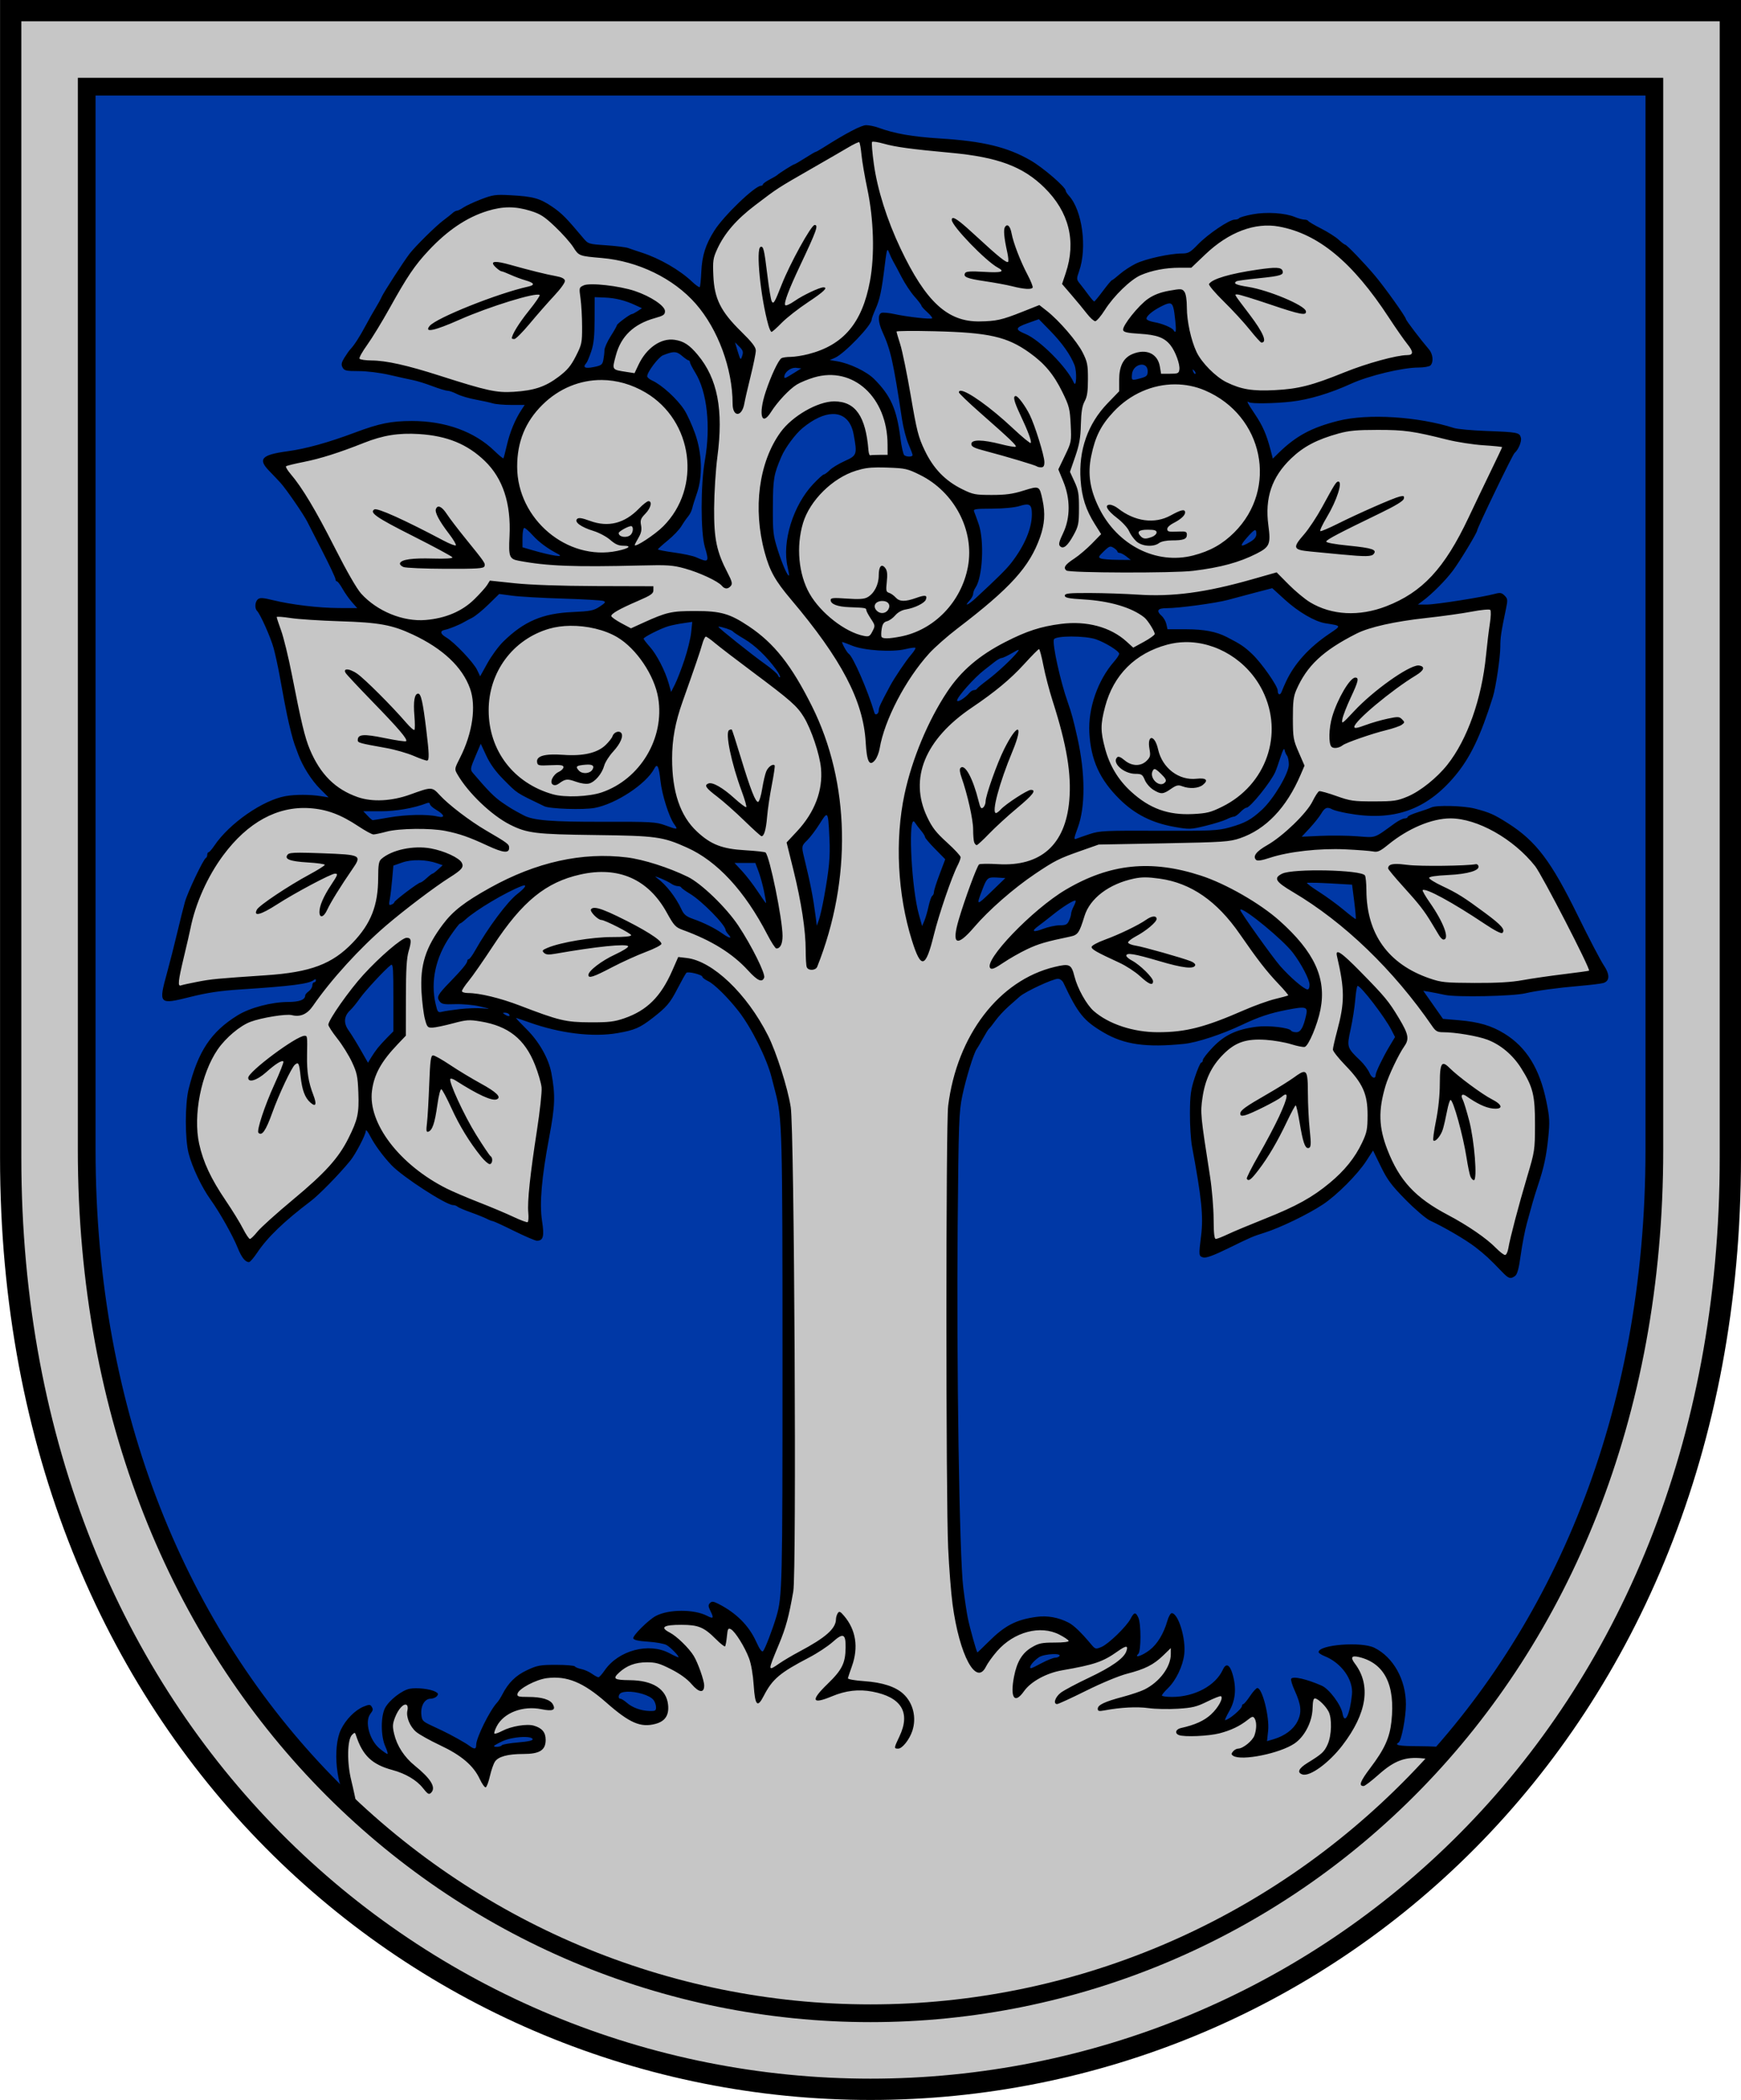 <?xml version="1.0" encoding="UTF-8" standalone="no"?>
<!-- Created with Inkscape (http://www.inkscape.org/) -->

<svg
   xmlns:dc="http://purl.org/dc/elements/1.1/"
   xmlns:cc="http://creativecommons.org/ns#"
   xmlns:rdf="http://www.w3.org/1999/02/22-rdf-syntax-ns#"
   xmlns:svg="http://www.w3.org/2000/svg"
   xmlns="http://www.w3.org/2000/svg"
   xmlns:sodipodi="http://sodipodi.sourceforge.net/DTD/sodipodi-0.dtd"
   xmlns:inkscape="http://www.inkscape.org/namespaces/inkscape"
   width="490.812"
   height="591.719"
   id="svg2"
   version="1.1"
   inkscape:version="0.48.5 r10040"
   sodipodi:docname="New document 1">
  <defs
     id="defs4" />
  <sodipodi:namedview
     id="base"
     pagecolor="#f6f3f1"
     bordercolor="#666666"
     borderopacity="1.0"
     inkscape:pageopacity="0"
     inkscape:pageshadow="2"
     inkscape:zoom="1"
     inkscape:cx="190.18916"
     inkscape:cy="285.57164"
     inkscape:document-units="px"
     inkscape:current-layer="layer1"
     showgrid="false"
     showborder="true"
     inkscape:window-width="1920"
     inkscape:window-height="1017"
     inkscape:window-x="-8"
     inkscape:window-y="-8"
     inkscape:window-maximized="1"
     inkscape:showpageshadow="false"
     fit-margin-top="0"
     fit-margin-left="0"
     fit-margin-right="0"
     fit-margin-bottom="0" />
  <g
     inkscape:label="Layer 1"
     inkscape:groupmode="layer"
     id="layer1"
     transform="translate(-49.844,-177.938)">
    <g
       id="g4462">
      <path
         sodipodi:nodetypes="cszscc"
         inkscape:connector-curvature="0"
         id="path3761"
         d="m 52.857,180.934 c 0,0 0,160.357 0,323.214 0,162.857 116.429,262.5 242.4,262.5 125.972,0 242.4,-99.643 242.4,-262.5 0,-162.857 0,-323.214 0,-323.214 z"
         style="color:#000000;fill:#c6c6c6;fill-opacity:1;stroke:#000000;stroke-width:6;stroke-linecap:butt;stroke-linejoin:miter;stroke-miterlimit:4;stroke-opacity:1;stroke-dasharray:none;stroke-dashoffset:0;marker:none;visibility:visible;display:inline;overflow:visible;enable-background:accumulate" />
      <path
         sodipodi:nodetypes="cszscc"
         inkscape:connector-curvature="0"
         id="path4449"
         d="m 74.286,202.362 c 0,0 0,148.624 0,299.564 0,150.941 106.136,243.293 220.972,243.293 114.836,0 220.972,-92.352 220.972,-243.293 0,-150.941 0,-299.564 0,-299.564 z"
         style="color:#000000;fill:#0038a6;fill-opacity:1;stroke:none;stroke-width:4;marker:none;visibility:visible;display:inline;overflow:visible;enable-background:accumulate" />
      <path
         id="path4016"
         d="m 293.875,213.75 c -3.916,1.115 -7.294,3.592 -10.812,5.625 -2.513,1.612 -5.217,2.836 -7.688,4.531 -2.441,1.199 -4.76,2.69 -6.969,4.281 -1.196,0.75 -2.691,1.214 -3.469,2.438 -2.494,0.642 -4.221,2.859 -6.156,4.469 -4.857,4.605 -9.776,10.04 -10.562,16.969 -0.41,2.311 7e-4,4.877 -0.781,7.094 -0.988,0.581 -1.912,-0.782 -2.656,-1.281 -5.245,-4.918 -11.975,-7.85 -18.812,-9.75 -3.368,-0.682 -7.019,-0.27 -10.344,-1.219 -2.046,-1.185 -3.146,-3.514 -4.812,-5.125 -3.436,-4.037 -8.018,-7.795 -13.562,-8.062 -3.891,-0.299 -8.017,-0.95 -11.656,0.844 -2.358,0.766 -4.439,2.12 -6.625,3.188 -1.567,0.326 -2.524,1.948 -3.906,2.719 -3.688,3.135 -7.252,6.449 -10.156,10.312 -3.089,4.486 -6.116,9.143 -8.656,13.969 -2.672,4.276 -4.604,9.036 -8,12.844 -0.606,1.144 -2.42,2.679 -1.219,4 1.774,0.836 3.955,0.189 5.875,0.5 5.15,0.386 10.198,1.763 15.188,2.906 3.01,0.885 5.882,2.237 8.969,2.781 2.735,1.262 5.618,2.157 8.625,2.594 3.099,0.851 6.265,1.317 9.5,1.156 1.036,0.268 4.415,-0.73 2.781,1 -3.086,4.222 -4.464,9.283 -5.625,14.312 -0.099,1.104 -1.268,0.677 -1.75,0.094 -3.046,-2.905 -6.415,-5.633 -10.375,-7.156 -7.414,-3.021 -15.936,-3.501 -23.688,-1.625 -6.747,1.927 -13.168,4.912 -20.062,6.375 -3.706,1.098 -7.759,0.893 -11.312,2.438 -1.319,0.547 -0.382,2.025 0.312,2.688 3.219,3.156 6.059,6.66 8.5,10.469 3.611,5.166 6.056,11.044 9,16.594 0.726,1.486 1.505,3.094 2.031,4.562 1.673,1.29 2.262,3.6 3.688,5.125 0.898,1.179 1.94,2.24 2.906,3.375 -8.987,0.243 -18.03,-0.425 -26.75,-2.625 -0.922,-0.31 -2.375,-0.382 -2.5,0.906 -0.443,1.598 1.234,2.529 1.656,3.938 2.399,4.638 3.985,9.623 4.812,14.781 1.807,8.896 2.78,18.17 6.781,26.375 1.916,3.95 5.084,7.206 8.281,10.219 -6.203,-1.137 -13.074,-1.845 -18.844,1.219 -6.183,3.057 -11.559,7.568 -15.406,13.281 -0.33,0.507 -1.074,0.623 -0.938,1.344 -0.279,0.918 -1.213,1.435 -1.5,2.406 -2.56,4.848 -4.981,9.899 -6,15.344 -1.517,6.797 -3.476,13.523 -5.062,20.281 -0.28,0.951 -0.17,2.598 1.25,2.312 4.761,-0.536 9.322,-2.319 14.125,-2.75 8.317,-1.048 16.841,-0.795 25.062,-2.531 0.931,0.067 1.868,-1.557 2.688,-0.562 0.406,0.759 -0.345,1.442 -0.875,1.688 0.073,1.424 -1.288,2.155 -2.062,3.094 -0.273,2.046 -2.824,2.169 -4.438,2.281 -7.037,-0.016 -14.204,2.172 -19.406,7.062 -5.524,4.887 -8.137,12.263 -9.406,19.344 -0.511,5.499 -0.747,11.251 0.656,16.594 1.624,5.36 4.501,10.121 7.688,14.656 2.725,4.188 4.865,8.696 6.938,13.219 0.389,0.604 1.34,2.075 2.031,0.969 2.156,-2.765 4.069,-5.707 6.656,-8.094 3.87,-4.033 8.641,-7.099 12.719,-10.844 3.431,-3.469 7.021,-6.833 9.688,-10.906 1.269,-2.141 2.486,-4.343 3.188,-6.688 1.078,-0.572 1.547,1.183 2,1.844 2.719,4.982 6.641,9.315 11.469,12.406 3.63,2.418 7.208,5.116 11.312,6.656 1.561,0.108 2.716,1.413 4.25,1.719 3.137,1.09 6.116,2.477 9.188,3.688 3.488,1.523 6.772,3.531 10.406,4.625 1.592,-0.01 1.136,-2.157 1.094,-3.188 -1.481,-8.747 0.417,-17.625 1.906,-26.25 1.171,-5.663 1.817,-11.557 0.5,-17.25 -1.134,-5.652 -4.931,-10.421 -9.062,-14.281 -0.412,-0.484 -1.454,-1.229 -0.594,-1.812 4.609,1.375 9.101,3.206 13.875,3.938 6.728,1.171 13.957,1.405 20.375,-1.125 3.146,-1.653 6.048,-3.97 8.438,-6.594 2.203,-2.696 3.196,-6.216 5.344,-8.906 1.657,-0.322 3.519,0.196 4.938,1.094 0.783,1.292 2.57,1.55 3.562,2.688 7.58,6.589 12.779,15.615 15.906,25.094 1.448,5.194 2.752,10.424 2.844,15.844 0.713,19.131 0.402,38.297 0.5,57.438 -0.079,22.783 0.216,45.565 -0.312,68.344 -0.074,4.989 -0.572,9.99 -2.438,14.656 -0.952,2.31 -1.528,4.907 -2.969,6.938 -1.278,0.554 -1.788,-1.389 -2.312,-2.188 -2.19,-5.341 -6.733,-9.594 -12.062,-11.688 -1.023,0.062 -0.664,1.416 -0.219,1.938 0.505,0.697 1.226,2.669 -0.312,2.531 -2.103,-0.921 -4.267,-1.796 -6.625,-1.844 -3.986,-0.286 -8.418,0.253 -11.281,3.281 -1.184,1.161 -2.749,2.365 -3.438,3.781 3.046,0.988 6.618,0.186 9.469,1.844 1.178,1.04 2.726,2.032 3.219,3.562 -0.303,1.169 -1.709,0.029 -2.375,-0.188 -6.335,-3.864 -15.318,-1.174 -19.125,5 -0.548,0.843 -1.516,1.929 -2.531,1.031 -1.569,-1.155 -3.336,-1.883 -5.219,-2.344 -1.656,-1.096 -3.866,-0.649 -5.781,-0.812 -3.071,-0.159 -6.169,0.243 -8.812,1.875 -3.193,1.526 -5.145,4.545 -6.688,7.562 -2.755,3.485 -4.963,7.461 -6.344,11.688 -0.281,0.839 0.044,2.512 -1.312,2.406 -1.757,-0.661 -3.133,-2.082 -4.875,-2.844 -3.045,-1.888 -6.524,-2.946 -9.531,-4.875 -1.321,-1.325 -1.067,-3.599 -0.5,-5.219 0.47,-1.425 1.864,-2.153 3.281,-2.156 0.55,-0.1 1.398,-0.786 0.406,-1 -2.523,-0.858 -5.48,-1.302 -8.031,-0.312 -2.887,1.54 -5.936,3.969 -6.094,7.562 -0.414,3.134 0.106,6.322 1.406,9.156 0.413,0.709 -0.254,1.682 -1,1.062 -3.663,-2.016 -6.136,-6.435 -5.312,-10.625 0.024,-0.949 1.303,-1.533 1.125,-2.438 -0.321,-1.156 -1.617,-0.05 -2.281,0.094 -4.069,2.198 -6.764,6.67 -6.812,11.312 -0.176,4.605 0.172,9.504 2.656,13.5 0.756,0.552 0.524,1.3 0.188,2.062 40.17,38.013 92.704,58.844 147.219,58.844 61.179,0 119.899,-26.213 161.406,-73.531 -0.203,-0.31 -0.386,-0.635 -0.594,-0.938 -4.059,-0.531 -8.245,0.092 -12.281,-0.625 -0.97,-0.261 -0.582,-1.391 0.094,-1.688 1.315,-3.537 1.804,-7.433 1.781,-11.219 -0.282,-6.051 -3.528,-12.437 -9.344,-14.812 -4.116,-1.015 -8.604,-0.766 -12.688,0.219 -0.415,0.187 -1.53,0.403 -1.438,0.875 2.207,1.103 4.551,2.117 6.188,4.062 2.519,2.567 3.718,6.367 2.812,9.906 -0.426,1.714 -0.438,3.884 -1.875,5.094 -1.346,0.383 -1.443,-1.519 -1.688,-2.375 -1.124,-2.691 -2.871,-5.274 -5.406,-6.812 -2.544,-0.995 -5.135,-2.247 -7.906,-2.125 0.758,3.39 3.383,6.648 2.344,10.312 -1.094,4.25 -5.356,6.513 -9.344,7.438 -1.746,0.899 -0.302,-2.039 -0.531,-2.969 0.288,-3.928 -0.495,-7.946 -2.156,-11.5 -0.416,-0.944 -1.007,0.439 -1.375,0.75 -0.819,1.221 -1.814,2.575 -2.812,3.5 -0.885,1.817 -2.728,3.052 -4.406,4.094 -0.659,0.557 -1.739,0.14 -1.25,-0.75 1.211,-2.539 2.836,-5.083 2.688,-8.031 -0.132,-2.158 -0.316,-4.594 -1.688,-6.344 -0.853,0.187 -0.886,1.599 -1.5,2.188 -3.556,5.184 -10.442,7.296 -16.531,6.469 -1.099,-0.032 -1.046,-1.242 -0.281,-1.781 3.429,-3.221 5.92,-7.779 5.75,-12.594 -0.274,-3.059 -0.724,-6.388 -2.719,-8.844 -0.575,-0.457 -0.737,0.85 -0.969,1.188 -1.209,4.545 -4.015,9.367 -8.781,10.75 -1.17,0.248 -1.034,-1.178 -0.344,-1.625 0.616,-3.047 0.548,-6.331 -0.094,-9.375 -0.179,-0.302 -0.491,-1.465 -0.812,-0.656 -1.895,3.452 -4.909,6.173 -8.031,8.5 -1.081,0.684 -2.846,1.598 -3.844,0.281 -2.769,-3.188 -5.567,-6.995 -9.969,-7.875 -4.612,-1.152 -9.659,-0.003 -13.719,2.344 -3.285,1.92 -5.616,5.108 -8.594,7.375 -1.15,-0.701 -0.961,-2.455 -1.531,-3.562 -3.042,-9.849 -3.502,-20.2 -3.75,-30.438 -1.001,-37.666 -1.107,-75.358 -0.406,-113.031 0.012,-5.587 0.803,-11.106 2.469,-16.438 0.941,-3.215 1.786,-6.536 3.781,-9.281 1.046,-2.169 2.447,-4.087 3.969,-5.906 2.229,-2.958 5.074,-5.443 8,-7.719 3.206,-1.803 6.517,-3.669 10.125,-4.5 2.204,0.153 2.505,2.907 3.469,4.406 1.9,4.086 4.59,7.992 8.656,10.188 6.078,4.131 13.699,4.628 20.844,4 7.904,-0.42 15.13,-3.932 22.25,-7.094 4.417,-1.743 9.111,-2.966 13.844,-3.312 1.285,-0.145 1.949,1.234 1.531,2.312 -0.557,1.898 -0.714,4.594 -2.781,5.5 -0.969,0.253 -1.962,-0.062 -2.656,-0.719 -5.291,-1.52 -11.274,-1.076 -16.281,1.25 -3.053,1.578 -5.667,4.099 -7.469,7 -0.002,0.932 -1.092,1.102 -1.188,2.031 -1.795,3.99 -2.664,8.305 -2.469,12.688 -0.144,5.264 0.677,10.424 1.719,15.562 1.236,7.162 2.426,14.499 1.125,21.75 0.08,0.87 -0.525,2.208 0.188,2.875 1.701,0.461 3.329,-0.864 4.906,-1.375 4.572,-2.194 9.068,-4.598 13.938,-5.969 5.895,-2.329 11.715,-5.04 16.812,-8.844 4.975,-4.013 9.257,-8.783 12.5,-14.344 2.284,4.63 4.299,9.563 8.156,13.156 3.183,3.16 6.238,6.658 10.5,8.344 6.243,3.229 12.247,7 16.969,12.25 1.071,0.8 1.831,2.565 3.281,2.656 1.775,-0.585 1.494,-2.917 1.938,-4.375 1.011,-8.79 3.839,-17.222 6.406,-25.625 1.181,-4.741 1.932,-9.654 1.812,-14.562 -0.924,-7.521 -3.129,-15.505 -8.938,-20.781 -4.382,-4.111 -10.423,-5.995 -16.312,-6.281 -1.482,-0.248 -3.242,-0.028 -4.562,-0.562 -2.076,-2.968 -4.15,-5.955 -6.25,-8.906 4.403,0.642 8.725,1.94 13.219,1.719 6.589,-0.037 13.241,0.049 19.688,-1.438 6.256,-1.144 12.688,-1.234 18.938,-2.312 1.598,-0.555 0.767,-2.558 0.125,-3.562 -6.574,-10.725 -10.605,-23.034 -18.5,-32.906 -3.773,-4.579 -8.838,-8.19 -14.281,-10.562 -4.824,-1.779 -10.118,-2.152 -15.188,-1.562 -2.216,0.954 -4.744,1.352 -6.812,2.562 -0.522,0.996 -1.946,0.489 -2.688,1.25 -2.988,1.6 -5.525,5.059 -9.281,4.656 -6.506,-0.642 -13.047,-0.339 -19.562,-0.031 2.553,-2.694 5.057,-5.351 7.062,-8.438 0.986,-1.302 2.615,-0.512 3.75,0.031 8.689,2.422 18.769,2.316 26.312,-3.156 7.576,-5.272 12.356,-13.51 15.312,-22.094 1.763,-4.603 3.088,-9.323 3.625,-14.25 0.795,-4.417 0.347,-8.971 1.5,-13.344 0.223,-2.079 1.239,-4.162 0.969,-6.25 -0.49,-1.074 -1.726,-1.51 -2.781,-0.969 -6.341,1.39 -12.81,2.446 -19.281,3 -0.981,-0.177 -4.085,0.382 -3.625,-0.281 5.761,-4.082 10.656,-9.287 14.125,-15.469 1.624,-2.578 3.089,-5.185 4.125,-8.031 3.128,-6.625 6.172,-13.354 9.719,-19.75 1.054,-1.093 2.153,-2.905 1.438,-4.406 -1.748,-0.976 -3.959,-0.583 -5.906,-0.844 -5.131,-0.292 -10.432,-0.057 -15.312,-1.812 -9.052,-2.198 -18.609,-3.043 -27.844,-1.5 -6.738,1.321 -13.311,4.186 -18.125,9.219 -0.813,0.383 -2.301,3.215 -2.5,1.375 -1.061,-4.789 -2.721,-9.504 -5.719,-13.438 -0.367,-0.975 -1.883,-2.038 -1.219,-3.156 0.782,-0.233 1.411,0.585 2.25,0.344 7.694,0.322 15.476,-0.712 22.625,-3.594 4.368,-1.789 8.691,-3.774 13.344,-4.781 3.949,-1.053 8.023,-1.647 12.094,-1.781 1.105,0.106 1.8,-0.807 1.625,-1.844 -0.153,-2.434 -2.547,-3.852 -3.719,-5.812 -1.733,-2.144 -3.359,-4.366 -4.656,-6.781 -4.626,-6.887 -9.754,-13.528 -15.938,-19.062 -1.763,-1.02 -3.134,-2.701 -5.031,-3.594 -1.946,-1.114 -4.11,-2.061 -5.844,-3.406 -2.552,-0.177 -4.876,-1.732 -7.5,-1.75 -3.685,-0.347 -7.591,-0.17 -11.031,1.188 -0.928,0.737 -2.285,0.346 -3.219,1.156 -3.909,2.055 -7.189,5.022 -10.312,8.062 -1.877,1.467 -4.454,0.57 -6.594,1.219 -4.631,0.753 -9.429,1.859 -13.094,4.969 -1.581,1.423 -3.479,2.492 -4.594,4.406 -1.038,1.256 -1.883,2.731 -3.156,3.75 -1.37,-0.248 -1.959,-1.978 -2.844,-2.875 -0.769,-1.57 -3.005,-2.739 -2.562,-4.719 2.271,-6.058 2.072,-12.987 -0.25,-19 -0.561,-1.881 -2.159,-3.164 -3.031,-4.844 -0.776,-1.716 -2.583,-2.794 -3.906,-4.094 -5.689,-5.15 -13.003,-8.144 -20.531,-9.25 -9.494,-1.555 -19.433,-0.802 -28.531,-4.344 -0.968,-0.27 -1.933,-0.507 -2.938,-0.5 z m 6.094,34.125 c 1.133,0.259 1.019,1.944 1.656,2.75 2.297,4.251 4.388,8.671 7.75,12.219 0.697,1.214 1.555,2.296 2.656,3.188 0.592,0.448 1.721,1.853 0.469,2.156 -4.559,0.156 -9.013,-1.157 -13.5,-1.656 -1.324,-0.183 -0.926,1.729 -0.781,2.469 1.031,3.235 2.732,6.278 3.344,9.688 1.778,7.224 2.204,14.753 4.031,21.969 0.398,1.952 1.749,3.717 1.969,5.688 -0.579,1.169 -2.558,0.887 -3.344,0.062 -1.428,-3.908 -1.15,-8.311 -2.562,-12.25 -1.731,-5.368 -5.656,-10.193 -10.938,-12.344 -2.766,-1.339 -5.793,-1.744 -8.812,-2.156 2.44,-0.867 4.732,-2.036 6.531,-3.938 2.366,-2.318 4.994,-4.65 6.562,-7.625 0.684,-2.821 2.335,-5.355 2.688,-8.281 0.828,-3.838 0.872,-7.8 1.781,-11.594 0.129,-0.161 0.261,-0.39 0.5,-0.344 z m -83.062,13.281 c 0.174,0.008 0.357,-0.008 0.531,0 4.512,-0.049 9.048,0.774 13.031,2.938 2.152,0.466 0.397,1.248 -0.688,1.969 -1.477,0.88 -3.162,1.409 -4.438,2.625 -1.672,1.027 -1.94,3.116 -3.156,4.562 -1.017,1.535 -1.633,3.288 -1.625,5.156 -0.078,1.298 -0.501,2.899 -2,3.156 -1.353,0.184 -3.112,1.083 -4.312,0.094 -0.611,-1.146 0.973,-1.892 1.031,-3 2.417,-5.479 1.377,-11.669 1.625,-17.5 z m 162.531,1.781 c 1.828,0.122 1.774,2.533 2.031,3.844 0.027,1.623 0.742,3.417 0.094,4.969 -0.987,0.732 -1.314,-0.94 -2.188,-1.094 -1.97,-1.271 -4.521,-1.108 -6.5,-2.219 -1.012,-1.068 0.561,-2.314 1.344,-2.938 1.571,-1.065 3.305,-2.291 5.219,-2.562 z m -36.969,4.469 c 0.21,-0.029 0.398,0.003 0.562,0.125 3.969,4.128 8.46,8.23 10.344,13.781 0.231,1.654 0.656,3.625 -0.156,5.156 -1.092,0.681 -1.315,-1.123 -1.812,-1.719 -3.119,-4.708 -7.213,-8.944 -12.031,-11.875 -1.013,-0.684 -3.154,-0.878 -3.156,-2.438 0.737,-1.529 2.865,-1.57 4.219,-2.281 0.599,-0.059 1.402,-0.664 2.031,-0.75 z m -86.531,5.312 1.406,1.344 c 1.145,1.098 3.049,2.509 2.188,4.344 -10e-4,0.882 -1.169,1.683 -1.594,0.594 -0.772,-2.046 -1.331,-4.193 -2,-6.281 z m -16.344,3.969 c 2.032,-0.181 3.177,1.961 4.906,2.562 0.609,1.56 1.477,3.048 2.344,4.531 3.441,7.196 3.449,15.638 2.281,23.406 -1.179,7.538 -1.351,15.292 -0.531,22.875 0.103,1.961 1.508,3.865 1,5.812 -0.889,1.208 -2.565,-0.057 -3.625,-0.375 -3.496,-1.376 -7.454,-1.157 -11,-2.344 -0.707,-0.906 0.956,-1.559 1.406,-2.188 2.554,-1.919 4.741,-4.228 6.375,-6.969 1.938,-1.938 2,-4.818 3.031,-7.219 2.529,-7.83 0.422,-16.425 -3.656,-23.312 -2.479,-3.466 -5.76,-6.423 -9.562,-8.344 -1.237,-0.631 -0.746,-2.109 -0.094,-2.969 1.414,-2.184 3.016,-4.656 5.781,-5.156 0.438,-0.15 0.877,-0.275 1.344,-0.312 z m 132.031,3.5 c 2.359,-0.229 3.157,3.692 1,4.469 -1.252,0.296 -2.734,1.213 -3.969,0.531 -0.741,-1.292 -0.165,-3.172 0.906,-4.156 0.567,-0.506 1.301,-0.829 2.062,-0.844 z m -97.594,0.875 c 1.017,0.087 2.066,0.269 3.094,0.375 -2.041,1.088 -3.88,2.79 -6.062,3.5 -1.248,-0.349 -0.453,-2.092 0.25,-2.688 0.719,-0.704 1.698,-1.185 2.719,-1.188 z m 112,0.5 c 1.205,0.009 1.996,2.645 0.281,2.156 -0.539,-0.424 -1.342,-1.956 -0.281,-2.156 z M 284.438,294.094 c 3.055,-0.259 5.628,2.255 6.25,5.094 0.355,2.259 1.316,4.683 0.531,6.938 -1.169,1.948 -3.765,2.173 -5.5,3.469 -1.43,0.734 -2.417,2.112 -3.875,2.75 -6.47,5.51 -10.178,14.085 -9.906,22.562 -0.05,1.853 0.892,3.637 0.719,5.469 -0.975,0.838 -1.562,-0.868 -1.906,-1.531 -2.026,-4.725 -3.848,-9.731 -3.594,-14.969 0.07,-5.563 -0.466,-11.429 2.062,-16.562 2.397,-5.61 6.809,-10.703 12.719,-12.75 0.814,-0.265 1.642,-0.443 2.5,-0.469 z m 54.656,25.5 c 1.651,-0.232 2.23,1.654 2.094,2.969 -0.051,5.972 -3.396,11.388 -7.188,15.781 -3.35,3.465 -6.784,6.87 -10.5,9.938 -0.561,0.775 -2.164,0.514 -1.469,-0.562 0.804,-0.933 1.693,-1.907 1.75,-3.188 0.754,-1.627 1.712,-3.196 1.875,-5.031 0.934,-5.768 0.786,-11.936 -1.75,-17.312 -0.389,-1.378 1.555,-1.376 2.438,-1.375 4.118,-0.074 8.337,0.059 12.281,-1.156 0.155,0.002 0.314,-0.064 0.469,-0.062 z m -141.5,6.594 c 1.921,0.702 2.895,2.835 4.531,4 1.759,1.633 4.019,2.586 5.938,3.969 0.464,1.114 -1.19,1.047 -1.844,0.844 -3.263,-0.543 -6.441,-1.563 -9.625,-2.469 0.209,-2.005 -0.428,-4.322 0.594,-6.156 0.103,-0.095 0.259,-0.211 0.406,-0.188 z m 206,0.656 c 1.294,0.244 1.041,2.235 0.375,3.031 -1.095,1.074 -2.547,2.13 -4.094,2.281 -1.213,-0.537 0.146,-1.934 0.625,-2.531 0.964,-0.907 1.748,-2.438 3.094,-2.781 z m -40.75,4.625 c 1.123,0.028 2.023,1.028 2.594,1.781 1.832,0.336 3.082,1.987 4.562,3 -3.403,-0.202 -6.935,0.318 -10.25,-0.531 -1.127,-0.451 -0.36,-1.793 0.344,-2.25 0.824,-0.718 1.59,-1.854 2.75,-2 z m 45.75,11.656 0.156,0.156 0.031,0.031 c 4.392,4.001 8.956,8.55 14.969,9.812 1.174,0.423 3.077,-0.013 3.781,1.219 -0.019,1.369 -1.939,1.784 -2.75,2.625 -5.954,3.918 -10.942,9.495 -13.312,16.312 -0.266,1.021 -1.76,1.026 -1.875,-0.062 -0.239,-2.347 -2.144,-4.146 -3.312,-6.062 -2.704,-3.914 -6.258,-7.225 -10.656,-9.156 -5.234,-2.8 -11.393,-2.165 -17.125,-2.25 -0.171,-1.766 -0.851,-3.448 -2.219,-4.562 -0.854,-0.753 -0.359,-2.165 0.781,-2.219 6.185,-0.361 12.384,-1.064 18.438,-2.375 4.352,-1.182 8.733,-2.317 13.094,-3.469 z m -218.25,1.688 0.219,0.031 c 9.717,1.494 19.662,0.921 29.406,1.938 1.046,0.136 1.05,1.473 0.156,1.844 -2.413,2.227 -5.846,2.156 -8.938,2.281 -6.092,0.109 -12.257,1.994 -16.875,6.094 -4.198,3.229 -6.728,7.973 -9.188,12.594 -1.709,-4.51 -5.283,-7.834 -8.844,-10.938 -1.187,-0.576 -3.932,-2.554 -1.656,-3.594 3.321,-0.835 6.509,-2.468 9.375,-4.375 2.291,-1.75 4.255,-3.887 6.344,-5.875 z m 54.75,7.781 c 0.335,-0.008 0.52,0.129 0.344,0.625 -0.425,6.353 -2.532,12.498 -5.156,18.25 -0.621,0.78 -1.506,4.221 -1.781,1.625 -1.247,-5.307 -3.646,-10.373 -7.375,-14.375 -0.974,-0.885 0.243,-1.793 1.062,-2.125 3.348,-2.002 7.078,-3.274 10.969,-3.656 0.419,0.098 1.379,-0.33 1.938,-0.344 z M 252.438,354 c 2.01,0.239 3.955,1.035 5.469,2.344 4.944,2.748 9.186,6.748 12.094,11.594 0.668,0.699 -0.22,1.941 -0.969,1.094 -1.553,-2.458 -4.446,-3.752 -6.625,-5.625 -3.53,-2.821 -7.282,-5.469 -10.531,-8.594 -0.227,-0.444 0.157,-0.793 0.562,-0.812 z m 98.938,2.781 c 3.867,-0.088 7.837,0.386 11.125,2.531 1.16,0.824 2.953,1.415 3.312,2.906 -0.806,2.169 -2.847,3.616 -3.906,5.656 -4.518,7.13 -5.872,16.222 -3.125,24.25 2.219,6.42 7.138,11.717 12.938,15.156 4.205,2.298 8.957,3.509 13.719,3.688 4.043,-0.506 8.036,-1.777 11.781,-3.344 1.693,-0.278 2.403,-2.364 4.094,-2.688 3.026,-2.745 5.553,-6.089 7.531,-9.656 1.038,-2.137 1.257,-4.699 2.594,-6.656 1.233,-0.477 0.928,1.35 1.562,1.938 1.488,2.641 0.006,5.662 -1.312,8.031 -2.993,5.497 -7.377,10.824 -13.625,12.531 -5.893,2.019 -12.282,1.234 -18.406,1.438 -6.822,0.11 -13.718,-0.361 -20.5,0.344 -2.213,0.359 -4.226,1.497 -6.375,2 -1.224,-0.464 -0.161,-2.041 0,-2.875 2.833,-7.28 2.123,-15.468 0.875,-23.031 -0.966,-5.482 -2.469,-10.823 -4.281,-16.062 -1.298,-4.756 -2.753,-9.583 -3.031,-14.531 0.125,-1.522 2.152,-1.331 3.25,-1.531 0.593,-0.036 1.187,-0.078 1.781,-0.094 z m -64.156,1.531 c 2.558,0.875 5.104,2.059 7.875,2.188 3.998,0.533 8.077,0.381 11.969,-0.531 0.788,-0.326 1.743,0.387 1.125,1.188 -1.714,2.489 -3.726,4.794 -5.281,7.406 -1.823,3.006 -3.678,6.05 -4.875,9.344 0.219,1.04 -1.035,2.492 -1.969,1.5 -1.94,-5.535 -3.856,-11.235 -6.844,-16.312 -1.089,-1.23 -2.268,-2.641 -2.531,-4.312 -0.068,-0.237 0.323,-0.485 0.531,-0.469 z m 49.688,2.25 c 1.211,0.182 0.209,1.486 -0.281,1.938 -3.238,3.698 -7.198,6.658 -10.969,9.781 -0.526,0.851 -1.852,0.378 -2.312,1.375 -1.056,0.982 -2.269,2.449 -3.844,2.312 -1.004,-0.756 0.272,-1.948 0.719,-2.656 3.075,-3.928 6.798,-7.399 11,-10.156 1.947,-0.542 3.655,-1.76 5.5,-2.562 0.06,-0.022 0.124,-0.035 0.188,-0.031 z m -151.625,26.094 c 0.075,-0.019 0.141,0.008 0.219,0.094 l 0.281,0.562 c 1.613,3.949 3.789,7.728 6.969,10.594 2.343,2.825 5.678,4.424 8.938,5.906 2.977,1.834 6.608,1.383 9.969,1.594 3.807,0.168 7.632,-0.336 11.031,-2.125 4.527,-2.265 9.075,-5.257 11.594,-9.688 0.889,-0.922 1.77,0.45 1.781,1.312 0.659,4.976 1.524,10.068 3.906,14.562 0.436,0.614 1.755,2.153 0.375,2.469 -2.472,-0.422 -4.701,-1.851 -7.281,-1.781 -10.656,-0.519 -21.4,0.439 -32,-0.875 -4.088,-0.58 -7.503,-3.165 -10.844,-5.406 -3.008,-2.428 -5.567,-5.397 -7.938,-8.438 -0.647,-1.919 0.963,-3.745 1.469,-5.531 0.518,-0.701 1.003,-3.114 1.531,-3.25 z m -14.875,17 c 1.047,-0.156 0.967,1.141 1.781,1.469 1.018,0.871 2.923,1.352 3.031,2.906 -0.774,1.33 -2.6,0.131 -3.75,0.219 -5.616,-0.643 -11.21,0.441 -16.719,1.281 -1.488,-0.805 -2.433,-2.365 -3.688,-3.5 6.449,0.151 13.117,0.051 19.156,-2.344 0.072,-0.01 0.113,-0.04 0.188,-0.031 z m 112.312,3.469 c 1.356,0.276 0.959,2.207 1.188,3.219 0.596,6.264 0.243,12.559 -1,18.719 -0.685,3.951 -1.364,7.917 -3.031,11.594 -0.927,-7.313 -2.173,-14.591 -4.031,-21.719 -0.529,-1.487 -0.499,-3.319 0.906,-4.312 2.231,-2.055 3.497,-5.056 5.469,-7.312 0.149,-0.09 0.321,-0.188 0.5,-0.188 z m 24.594,1.75 c 1.132,0.273 1.401,1.806 2.281,2.5 1.247,1.245 1.567,3.007 2.969,4.125 1.397,1.503 2.872,2.972 4.281,4.469 -1.233,3.405 -2.711,6.776 -3.5,10.281 -1.475,1.805 -1.297,4.426 -2.188,6.531 -0.422,1.223 -1.012,2.395 -1.5,3.594 -2.827,-8.52 -3.458,-17.562 -3.531,-26.5 0.193,-1.596 -0.246,-3.616 0.875,-4.906 0.104,-0.037 0.198,-0.103 0.312,-0.094 z m -140.625,10.938 c 0.321,-0.017 0.642,-0.011 0.969,0 2.752,-0.042 5.371,0.772 7.906,1.75 -1.35,1.323 -2.759,2.528 -4.344,3.5 -1.026,1.046 -2.218,1.872 -3.531,2.469 -2.15,1.539 -4.484,3.027 -6.281,4.938 -0.399,0.852 -2.221,1.562 -2.375,0.219 0.539,-3.704 0.871,-7.44 1.188,-11.188 2.109,-0.798 4.224,-1.572 6.469,-1.688 z m 89.031,0.781 1.125,0 6.219,0 c 1.574,3.845 2.765,7.906 3.219,12.031 -0.973,0.945 -1.582,-0.978 -2.156,-1.531 -2.425,-3.804 -5.231,-7.299 -8.406,-10.5 z m -21.125,3.844 c 2.181,0.421 3.956,1.91 5.969,2.656 0.865,-0.061 1.579,0.362 2.094,0.969 4.395,2.752 8.306,6.283 11.469,10.375 0.718,0.953 0.778,2.197 1.781,2.969 0.709,0.672 -0.172,1.657 -0.938,1.094 -2.755,-1.648 -5.434,-3.511 -8.5,-4.594 -2.014,-0.678 -4.399,-1.435 -5.125,-3.688 -1.665,-3.537 -4.169,-6.607 -7.219,-9 -0.215,-0.329 0.093,-0.82 0.469,-0.781 z m 95.062,0.219 c 1.583,-0.011 3.14,0.22 4.719,0.312 -2.786,2.476 -5.226,5.43 -8.219,7.625 -1.092,0.466 -1.23,-1.099 -0.781,-1.75 0.875,-1.926 1.144,-4.392 2.844,-5.812 0.422,-0.272 0.942,-0.368 1.438,-0.375 z m 89.625,1.5 c 4.048,0.032 8.085,0.376 12.125,0.594 0.317,3.456 1.16,6.912 1.062,10.375 -0.654,0.848 -1.684,-0.568 -2.344,-0.906 -3.657,-3.187 -7.75,-5.795 -11.688,-8.562 -0.793,-0.32 -0.892,-1.592 0.156,-1.469 0.229,-0.011 0.458,-0.026 0.688,-0.031 z m -221.719,0.75 c 1.206,-0.035 0.758,1.482 0.062,1.875 -2.771,2.246 -5.172,4.883 -7.25,7.781 -2.863,3.649 -5.086,7.755 -7.594,11.594 -0.454,0.456 -0.839,0.648 -0.969,1.312 -2.216,3.421 -5.781,5.819 -7.938,9.25 -0.354,1.272 1.274,1.903 2.312,1.688 3.926,-0.117 7.999,0.023 11.688,1.406 0.728,1.208 -1.056,0.837 -1.812,0.781 -4.191,-0.328 -8.383,0.446 -12.469,1.031 -1.378,-0.394 -1.229,-2.243 -1.625,-3.344 -1.546,-7.376 1.135,-15.041 5.719,-20.812 0.648,-1.21 1.724,-1.838 2.781,-2.594 4.671,-3.928 10.015,-6.933 15.562,-9.469 0.495,-0.193 0.994,-0.457 1.531,-0.5 z m 155.281,4.281 c 1.282,0.137 0.444,1.754 0.094,2.406 -0.984,1.638 -0.561,4.268 -2.438,5.312 -1.73,0.479 -3.644,0.169 -5.344,0.844 -1.376,0.254 -2.828,1.458 -4.219,0.844 -0.695,-1.132 1.121,-1.863 1.781,-2.5 3.272,-2.314 6.214,-5.372 9.969,-6.875 0.046,-0.011 0.109,-0.033 0.156,-0.031 z m 46.719,2.531 c 2.138,0.509 3.779,2.286 5.562,3.5 4.839,3.916 9.841,7.995 12.625,13.688 0.799,1.807 2.422,3.955 1.375,5.969 -0.981,1.013 -2.251,-0.408 -3.094,-0.938 -6.248,-4.817 -10.389,-11.712 -14.969,-18.031 -0.619,-1.243 -1.967,-2.31 -2.094,-3.719 0.062,-0.272 0.318,-0.466 0.594,-0.469 z m -239.406,15.562 c 1.257,0.32 0.775,2.129 0.969,3.094 0.117,5.455 0.038,10.919 0.062,16.375 -2.978,2.897 -5.756,5.915 -7.656,9.656 -2.053,-3.79 -4.338,-7.426 -6.594,-11.062 -1.04,-2.053 0.165,-4.365 1.812,-5.656 3.245,-4.274 6.703,-8.474 10.719,-12.062 0.198,-0.17 0.415,-0.349 0.688,-0.344 z m 272.469,6 c 1.718,0.812 2.7,2.667 3.969,4.031 2.657,3.404 5.217,6.95 7.062,10.875 -2.043,3.458 -4.299,6.855 -5.562,10.688 0.163,1.119 -1.246,1.673 -1.906,0.781 -1.044,-1.49 -1.803,-3.235 -3.219,-4.438 -1.75,-1.636 -4.094,-3.62 -3.5,-6.312 0.841,-4.372 1.755,-8.776 2.094,-13.188 0.249,-0.761 -0.006,-2.353 1.062,-2.438 z m -240.469,7.5 c 0.957,-0.167 2.476,1.101 1.406,1.906 -0.914,0.195 -2.186,-0.431 -2.469,-1.312 5e-4,-0.551 0.649,-0.608 1.062,-0.594 z M 347.312,643.5 c 0.898,-0.004 2.223,0.487 1.469,1.469 -0.923,0.833 -2.332,0.471 -3.344,1.219 -1.775,0.653 -3.337,2.064 -5.219,2.344 -1.2,-0.695 0.073,-2.202 0.75,-2.812 1.506,-1.781 3.781,-2.145 6,-2.188 0.104,-0.021 0.215,-0.031 0.344,-0.031 z m -120.5,10.625 c 2.677,0.103 5.675,0.592 7.625,2.562 0.64,0.988 1.356,2.775 0.219,3.656 -2.564,0.595 -5.422,-0.198 -7.625,-1.562 -0.955,-0.722 -1.861,-1.56 -3,-1.906 -0.964,-1.073 0.375,-2.689 1.625,-2.656 0.385,-0.07 0.763,-0.085 1.156,-0.094 z m -29.406,12.75 c 0.997,0.044 3.005,-0.1 3.031,1.312 -0.66,1.166 -2.419,0.835 -3.531,1.125 -2.009,0.312 -4.21,0.1 -5.969,1.188 -0.739,0.286 -2.6,0.389 -2.312,-0.844 2.384,-1.973 5.725,-2.696 8.781,-2.781 z"
         style="color:#000000;fill:#c6c6c6;fill-opacity:1;fill-rule:evenodd;stroke:none;stroke-width:2;marker:none;visibility:visible;display:inline;overflow:visible;enable-background:accumulate"
         inkscape:connector-curvature="0" />
      <path
         sodipodi:nodetypes="csssscssssccsssssssssssssscssssssssscsssccscssssssssssccccscsssscscccsscssssssscssssssssssscssscssscsscssssssssssscsssssssssssssscsccsscccsssscsscssscssscsssssssssssssssssccssscsscssssssssssssscssssssscscscssssscsssssssssssscsssssscccssssscssssscssssssscsssssscsssscccssssssssssssssssssssssscsssssssssssssssssssssscssssssssscsssssssssssscccsccsscccccsscccccssssscssssssscscssssscccsssssscssssccsssscsssscsssssssssccssscsssssccscsssssscsssssssssssccssscccssscccccscscccssssssscccsssscccssccsssssssscssssccscccscccssssssssssssssssccsssssccccssssssssssssssssscssscccscccssssscsssscsssssssccsscsssscssssssssscssssssssssssssssscsssssssssssssssssssscsssssssssssscssssssssssssccsssssssscsssssscsccscsssssssssscsssccsssssssssssccccscssssssssssssssssssssssssscscsssscsssssscsssssssssssscccsssscssssssssccccssscsssscsscsscccssssssssssccssssssscccsssscsssscsscssccssssscscsssssssscccssscsscscsscscsscsssssssscssccccsscscscsssscsscccsssccsssssssscssssscssscsssssssscscssccccccscsssscscccssccscccccssscccssccccsssssssscsscssssssscsssssccccscscccscssscscssssssssssccssssssccsscssscsssssssccsssssssssssssccssssccssssssssscssssssssscccssssssscsscscsscsssssssscscssssssssssssssccscssscsccscsscccsccsssccssssssscssscccscccccsccccssssssscccscsccccscssscccssssccssssccscccscscccssssssccsssccssccccscssssscssssscsssssccssscccsssssssssssssssssssscscsssssssscssssscssscsssscccccscsssssssccsscccsssssscssssscsccccsscscssssssssssccssscssssssccsscccscsssssssssscccssssssssssscccssccccsssccscsscccsccssscccssssccsccccscsccccccssssssssssscccccssssccccccccccscsccssssssssscsscsccsscssscssssssscccccscccccccssscccsssssscsssssssscccssscssssccccsscssscssssssccscsssccssssssssscscsssccsccscccsssccscccssssssccsccsssssssssssssssssscssssscccssscsscscssssscsssscccssssssscsscssscccccsscccscscsssscsscssc"
         inkscape:connector-curvature="0"
         id="path3793"
         d="m 294.012,213.21 c -1.365,0 -5.672,2.263 -12.13,6.355 -1.03,0.652 -1.98,1.177 -2.118,1.177 -0.139,0 -1.486,0.791 -2.997,1.757 -1.511,0.967 -2.887,1.757 -3.044,1.757 -0.293,0 -4.318,2.543 -4.77,3.013 -0.138,0.143 -1.098,0.712 -2.134,1.255 -1.036,0.543 -1.883,1.152 -1.883,1.365 0,0.213 -0.255,0.392 -0.549,0.392 -1.718,0 -10.495,8.435 -13.15,12.632 -2.489,3.935 -3.476,7.039 -3.688,11.675 -0.1,2.182 -0.291,4.089 -0.439,4.237 -0.148,0.148 -1.119,-0.528 -2.15,-1.506 -3.453,-3.278 -9.091,-6.544 -14.169,-8.191 -1.519,-0.493 -3.256,-1.075 -3.86,-1.302 -0.604,-0.228 -3.381,-0.577 -6.167,-0.769 -5.037,-0.347 -5.08,-0.349 -6.59,-2.15 -4.681,-5.579 -5.959,-6.884 -8.693,-8.74 -3.486,-2.368 -5.364,-2.875 -11.722,-3.217 -4.202,-0.226 -4.976,-0.124 -8.285,1.145 -2.008,0.77 -4.241,1.808 -4.974,2.307 -0.733,0.499 -1.569,0.91 -1.852,0.91 -0.283,0 -0.812,0.282 -1.177,0.628 -0.365,0.345 -1.563,1.297 -2.668,2.118 -2.08,1.546 -7.831,7.224 -9.478,9.352 -1.592,2.058 -7.357,10.962 -7.861,12.145 -0.262,0.615 -1.033,2.018 -1.71,3.123 -0.677,1.105 -1.957,3.364 -2.84,5.021 -1.643,3.084 -3.227,5.546 -4.284,6.638 -0.327,0.338 -1.084,1.407 -1.679,2.369 -0.863,1.397 -0.971,1.96 -0.534,2.777 0.482,0.9 1.033,1.02 4.551,1.02 2.297,0 5.985,0.454 8.646,1.067 2.552,0.588 5.549,1.258 6.653,1.475 1.105,0.217 3.537,0.964 5.414,1.679 1.877,0.715 3.802,1.302 4.284,1.302 0.481,0 1.722,0.435 2.746,0.957 1.024,0.522 3.392,1.215 5.257,1.553 1.865,0.338 4.032,0.823 4.833,1.067 0.801,0.244 3.148,0.439 5.21,0.439 l 3.75,0 -0.91,1.381 c -1.781,2.698 -3.253,6.255 -4.08,9.823 -0.461,1.99 -0.914,3.707 -1.004,3.829 -0.091,0.121 -1.237,-0.819 -2.542,-2.087 -5.607,-5.445 -13.848,-8.426 -23.255,-8.426 -5.828,0 -9.209,0.693 -16.021,3.248 -7.587,2.846 -13.832,4.575 -19.081,5.288 -7.239,0.984 -8.383,2.171 -5.194,5.461 1.054,1.088 2.517,2.621 3.232,3.405 1.599,1.752 6.532,8.913 7.563,10.968 0.416,0.829 2.385,4.673 4.362,8.536 1.977,3.863 3.593,7.309 3.593,7.657 0,0.348 0.183,0.628 0.408,0.628 0.225,0 0.932,0.937 1.569,2.071 0.637,1.134 1.829,2.829 2.652,3.766 l 1.491,1.695 -5.194,-0.016 c -5.74,-0.026 -13.413,-0.951 -18.657,-2.244 -2.691,-0.663 -3.563,-0.716 -4.143,-0.235 -0.834,0.692 -0.962,2.553 -0.235,3.28 0.932,0.932 3.861,7.524 4.676,10.513 0.452,1.657 1.195,5.046 1.648,7.532 1.276,7.007 1.626,8.862 2.134,11.298 0.668,3.206 1.668,7.108 2.118,8.285 0.211,0.552 0.666,1.795 1.02,2.762 1.23,3.358 3.719,7.302 6.135,9.729 l 2.432,2.432 -2.165,-0.345 c -3.008,-0.485 -7.266,-0.489 -9.948,-0.016 -6.434,1.135 -15.853,7.674 -20.085,13.95 -0.69,1.024 -1.425,1.865 -1.632,1.867 -0.207,0.002 -0.377,0.331 -0.377,0.722 0,0.391 -0.169,0.787 -0.377,0.879 -0.702,0.312 -5.163,9.68 -5.931,12.459 -0.42,1.519 -1.411,5.473 -2.197,8.787 -0.785,3.314 -2.049,8.285 -2.809,11.047 -2.475,8.999 -2.365,9.106 6.622,6.857 4.745,-1.188 8.438,-1.728 13.981,-2.087 14.372,-0.93 19.356,-1.567 20.713,-2.636 0.423,-0.333 0.628,-0.317 0.628,0.063 0,0.31 -0.226,0.565 -0.502,0.565 -0.276,0 -0.502,0.403 -0.502,0.894 0,0.491 -0.452,1.218 -1.004,1.616 -0.552,0.398 -1.004,0.926 -1.004,1.161 0,1.242 -1.616,1.86 -4.864,1.867 -4.618,0.01 -10.71,1.615 -14.154,3.735 -7.529,4.635 -11.196,10.142 -13.84,20.776 -1.051,4.226 -1.063,14.035 -0.016,18.124 1.009,3.937 3.694,9.583 6.214,13.087 2.562,3.562 6.241,10.103 7.642,13.589 1.081,2.688 2.119,3.988 3.17,3.986 0.292,-5.4e-4 1.324,-1.19 2.291,-2.636 2.912,-4.358 7.578,-8.85 15.127,-14.562 2.381,-1.802 8.014,-7.557 11.141,-11.392 1.485,-1.821 4.348,-7.306 4.362,-8.348 0.008,-0.562 0.551,0.073 1.302,1.538 1.207,2.355 3.645,5.665 5.963,8.097 3.151,3.305 15.392,11.235 17.339,11.235 0.44,0 1.009,0.209 1.271,0.455 0.262,0.246 1.955,0.96 3.75,1.601 1.795,0.64 3.829,1.465 4.519,1.82 0.69,0.355 1.438,0.642 1.663,0.643 0.226,0.002 2.919,1.243 5.994,2.762 3.075,1.519 5.97,2.762 6.434,2.762 1.81,0 2.133,-1.238 1.459,-5.571 -0.757,-4.864 -0.135,-12.18 2.009,-23.553 1.677,-8.897 1.779,-11.923 0.612,-18.171 -0.751,-4.021 -3.461,-8.814 -6.967,-12.287 -1.772,-1.754 -3.117,-3.185 -2.981,-3.185 0.136,0 1.791,0.552 3.672,1.224 8.764,3.132 18.008,4.247 24.997,3.028 4.737,-0.826 6.247,-1.475 9.807,-4.237 4.003,-3.106 4.93,-4.211 7.046,-8.301 1.143,-2.209 2.265,-4.198 2.479,-4.425 0.466,-0.494 4.535,0.52 4.535,1.13 0,0.234 0.734,0.778 1.632,1.208 1.708,0.818 5.47,4.519 8.489,8.364 3.695,4.705 8.081,13.505 9.399,18.83 0.273,1.105 0.745,2.912 1.036,4.017 1.929,7.332 2.02,11.16 2.024,76.026 0.004,63.028 -0.062,66.225 -1.742,71.852 -1.127,3.775 -3.221,9.184 -3.75,9.713 -0.33,0.33 -0.979,-0.582 -1.946,-2.715 -2.042,-4.505 -5.608,-8.067 -10.592,-10.607 -1.454,-0.741 -1.876,-0.791 -2.417,-0.251 -0.54,0.54 -0.515,0.945 0.157,2.291 0.996,1.997 0.816,2.238 -0.957,1.318 -3.657,-1.897 -10.736,-1.897 -14.405,0 -2.076,1.073 -6.662,5.614 -6.418,6.355 0.151,0.458 1.503,0.754 4.205,0.926 2.188,0.139 4.517,0.566 5.178,0.942 1.157,0.656 3.621,3.187 3.358,3.452 -0.07,0.071 -1.231,-0.448 -2.573,-1.161 -5.767,-3.066 -14.326,-0.799 -18.218,4.833 -0.736,1.065 -1.524,1.951 -1.757,1.961 -0.234,0.01 -1.073,-0.434 -1.852,-0.989 -0.779,-0.555 -2.108,-1.147 -2.966,-1.318 -0.857,-0.172 -1.687,-0.513 -1.836,-0.753 -0.149,-0.24 -2.531,-0.439 -5.288,-0.439 -4.507,0 -5.324,0.15 -8.191,1.491 -3.192,1.493 -5.284,3.552 -6.983,6.873 -0.446,0.871 -1.107,1.888 -1.459,2.26 -2.047,2.159 -5.9,9.944 -5.9,11.91 0,1.301 -0.504,1.343 -2.071,0.173 -1.03,-0.769 -5.048,-3.007 -7.469,-4.158 -0.414,-0.197 -1.883,-0.885 -3.264,-1.538 -2.3,-1.087 -2.523,-1.347 -2.668,-3.107 -0.196,-2.386 0.973,-4.362 2.605,-4.362 0.65,0 1.461,-0.327 1.789,-0.722 0.476,-0.574 0.389,-0.821 -0.424,-1.255 -1.46,-0.782 -5.205,-1.212 -7.234,-0.832 -2.179,0.409 -5.776,3.209 -6.951,5.414 -1.255,2.354 -1.22,8.002 0.063,10.827 0.533,1.174 0.796,2.134 0.596,2.134 -0.2,0 -1.178,-0.68 -2.181,-1.506 -2.864,-2.361 -4.286,-7.6 -2.652,-9.76 0.845,-1.117 0.869,-1.306 0.314,-2.181 -0.324,-0.511 -0.782,-0.485 -2.244,0.126 -2.398,1.002 -4.969,3.618 -6.339,6.449 -2.463,5.087 -1.249,16.546 1.96,19.857 1.571,1.621 2.401,2.04 2.401,1.208 0,-0.238 -0.862,-4.391 -1.442,-6.707 -1.261,-5.035 -1.158,-11.505 0.204,-12.867 0.754,-0.754 0.838,-0.737 1.13,0.157 1.858,5.679 4.52,8.198 10.262,9.744 3.672,0.989 6.809,2.837 8.552,5.037 1.412,1.783 1.74,1.979 2.354,1.365 1.455,-1.455 -0.046,-3.941 -4.582,-7.61 -2.97,-2.403 -5.019,-5.554 -5.822,-8.897 -0.51,-2.128 -0.483,-2.837 0.22,-4.676 0.919,-2.406 2.457,-4.071 3.28,-3.562 0.295,0.182 0.401,0.863 0.235,1.522 -0.452,1.801 0.668,4.575 2.464,6.088 0.879,0.741 3.914,2.436 6.747,3.766 5.974,2.805 9.398,5.722 11.157,9.478 0.655,1.398 1.418,2.462 1.695,2.369 0.277,-0.092 0.807,-1.508 1.177,-3.138 0.37,-1.63 1.008,-3.462 1.412,-4.08 0.951,-1.452 3.621,-2.178 8.081,-2.181 4.54,-0.004 6.23,-1.069 6.23,-3.97 0,-2.128 -1.017,-3.346 -3.358,-4.017 -1.966,-0.564 -6.313,0.153 -8.819,1.459 -1.107,0.577 -2.126,0.934 -2.275,0.785 -0.149,-0.149 0.147,-1.088 0.675,-2.087 2.016,-3.816 7.342,-5.839 12.585,-4.786 3.185,0.64 4.101,0.26 3.248,-1.334 -0.743,-1.387 -3.137,-2.118 -6.951,-2.118 -2.8,0 -3.191,-0.117 -3.044,-0.879 0.274,-1.422 5.185,-4.034 8.317,-4.425 5.643,-0.705 10.229,1.177 16.743,6.904 6.549,5.758 9.664,7.111 13.871,5.978 2.719,-0.732 3.847,-2.481 3.515,-5.429 -0.495,-4.394 -4.297,-6.813 -10.78,-6.873 -4.431,-0.041 -4.93,-0.396 -3.013,-2.15 2.158,-1.973 4.539,-2.865 7.705,-2.887 2.588,-0.018 3.653,0.279 6.936,1.946 2.538,1.288 4.534,2.736 5.79,4.205 2.091,2.446 3.546,2.6 3.546,0.377 0,-1.403 -1.764,-6.395 -2.934,-8.317 -1.358,-2.229 -4.8,-5.576 -6.794,-6.606 -2.835,-1.464 -1.735,-2.18 3.342,-2.165 4.787,0.014 6.317,0.653 9.744,4.08 1.24,1.24 2.375,2.129 2.526,1.977 0.151,-0.151 0.385,-1.399 0.518,-2.777 0.211,-2.199 0.358,-2.453 1.13,-2.04 1.199,0.642 3.878,4.928 5.1,8.144 0.612,1.612 1.13,4.607 1.334,7.673 0.38,5.715 1.048,6.423 2.809,2.997 2.452,-4.771 4.552,-6.549 12.804,-10.843 2.321,-1.208 5.315,-3.18 6.669,-4.394 2.946,-2.64 3.676,-2.321 3.625,1.601 -0.057,4.387 -0.999,6.28 -5.1,10.247 -4.856,4.697 -4.426,5.847 1.271,3.468 3.883,-1.621 7.514,-2.041 11.345,-1.318 8.217,1.551 10.862,5.878 7.673,12.6 -1.594,3.36 -1.611,3.468 -0.361,3.468 1.14,0 3.149,-2.521 3.97,-4.974 1.249,-3.731 0.261,-7.858 -2.511,-10.435 -2.183,-2.03 -5.911,-3.245 -10.968,-3.593 -2.718,-0.187 -4.734,-0.548 -4.676,-0.832 0.056,-0.274 0.564,-1.793 1.13,-3.374 1.907,-5.331 1.138,-10.284 -2.212,-14.201 -1.078,-1.26 -1.365,-1.383 -1.773,-0.753 -0.268,0.414 -0.498,1.166 -0.502,1.663 -0.023,2.683 -2.894,5.22 -10.388,9.195 -1.884,0.999 -4.369,2.47 -5.523,3.264 -3.388,2.331 -3.392,2.391 -0.204,-5.272 1.994,-4.795 2.824,-7.836 4.08,-15.001 0.947,-5.403 0.288,-129.99 -0.722,-136.454 -0.845,-5.412 -4.074,-15.551 -6.434,-20.211 -5.956,-11.764 -15.564,-20.931 -22.863,-21.796 l -2.417,-0.282 -1.71,3.892 c -3.213,7.312 -7.132,11.193 -13.51,13.385 -2.797,0.962 -4.333,1.152 -9.603,1.13 -6.907,-0.029 -8.772,-0.48 -19.834,-4.723 -5.516,-2.116 -11.372,-3.531 -14.609,-3.531 -0.942,0 -1.71,-0.242 -1.71,-0.549 0,-0.307 0.855,-1.606 1.914,-2.887 1.06,-1.281 4.154,-5.727 6.873,-9.87 8.197,-12.491 14.864,-17.93 24.62,-20.101 10.748,-2.391 19.147,1.322 24.353,10.764 2.018,3.66 2.46,4.12 4.503,4.864 8.148,2.97 14.019,6.622 18.422,11.439 2.648,2.897 3.95,3.476 4.519,1.993 0.406,-1.058 -3.53,-8.981 -7.265,-14.609 -3.399,-5.122 -10.445,-11.923 -14.279,-13.793 -5.388,-2.627 -12.471,-4.885 -17.135,-5.461 -12.628,-1.558 -25.584,1.311 -38.633,8.568 -7.108,3.953 -10.438,6.534 -13.228,10.247 -4.95,6.585 -6.496,11.472 -6.057,19.144 0.158,2.762 0.58,6.151 0.941,7.532 0.61,2.33 0.77,2.515 2.165,2.464 0.827,-0.031 3.399,-0.57 5.727,-1.193 3.826,-1.024 4.575,-1.077 7.783,-0.549 7.857,1.293 12.463,4.941 15.346,12.177 0.915,2.296 1.765,5.191 1.883,6.434 0.118,1.243 -0.467,6.666 -1.302,12.051 -1.938,12.497 -2.743,20.136 -2.448,23.208 0.128,1.336 0.043,2.55 -0.173,2.683 -0.215,0.133 -2.041,-0.551 -4.064,-1.506 -2.023,-0.956 -6.383,-2.789 -9.697,-4.08 -3.314,-1.291 -7.381,-3.03 -9.038,-3.86 -13.299,-6.66 -22.299,-18.433 -21.089,-27.601 0.608,-4.61 2.601,-8.209 7.25,-13.087 l 2.291,-2.401 0.016,-10.655 c 0.014,-8.04 0.208,-11.273 0.785,-13.197 0.877,-2.926 0.744,-3.735 -0.581,-3.735 -1.33,0 -7.543,5.327 -12.224,10.466 -4.01,4.403 -9.839,12.71 -9.839,14.028 0,0.394 1.129,2.139 2.511,3.876 1.382,1.737 3.238,4.714 4.127,6.606 1.424,3.031 1.646,4.053 1.82,8.646 0.223,5.858 -0.166,7.603 -2.793,12.867 -2.778,5.566 -6.55,9.749 -15.613,17.276 -4.608,3.827 -9.132,7.902 -10.043,9.038 -0.911,1.136 -1.859,2.056 -2.118,2.056 -0.259,0 -1.143,-1.299 -1.946,-2.887 -0.803,-1.588 -2.99,-5.147 -4.864,-7.909 -4.177,-6.154 -6.359,-10.821 -7.501,-16.005 -1.762,-7.999 0.559,-19.814 5.225,-26.597 2.26,-3.285 6.286,-6.677 9.242,-7.783 3.135,-1.173 10.044,-2.288 11.659,-1.883 2.389,0.6 4.322,-0.244 5.963,-2.62 5.132,-7.432 13.177,-16.259 20.65,-22.659 5.172,-4.429 13.772,-10.933 17.826,-13.479 3.493,-2.194 4.124,-2.963 3.468,-4.19 -0.744,-1.391 -4.902,-3.321 -8.677,-4.017 -4.953,-0.913 -11.049,0.381 -13.997,2.966 -0.715,0.627 -0.889,1.619 -0.894,5.335 -0.01,7.741 -2.038,12.903 -7.202,18.281 -5.777,6.017 -11.885,8.305 -24.416,9.148 -13.914,0.936 -15.351,1.073 -19.316,1.836 -2.193,0.422 -4.283,0.881 -4.645,1.02 -0.986,0.379 -0.824,-1.189 0.816,-8.034 0.808,-3.373 1.63,-6.926 1.82,-7.893 1.401,-7.114 4.839,-14.795 9.305,-20.791 6.891,-9.251 15.221,-13.799 24.243,-13.228 4.838,0.306 8.804,1.768 13.84,5.115 1.894,1.259 3.788,2.291 4.221,2.291 0.433,0 2.102,-0.351 3.703,-0.785 3.483,-0.942 12.388,-1.048 16.586,-0.204 4.006,0.806 6.641,1.719 11.722,4.08 4.604,2.139 6.245,2.31 6.245,0.675 0,-1.014 -0.407,-1.32 -6.528,-4.896 -4.532,-2.648 -10.516,-7.206 -12.993,-9.901 -2.224,-2.419 -2.28,-2.418 -8.348,-0.22 -5.218,1.891 -10.724,2.166 -14.813,0.738 -6.308,-2.203 -10.548,-6.416 -13.495,-13.416 -1.417,-3.367 -2.437,-7.645 -5.053,-21.011 -0.973,-4.971 -2.348,-10.586 -3.044,-12.49 -0.696,-1.905 -1.255,-3.625 -1.255,-3.813 0,-0.188 1.751,-0.065 3.892,0.267 2.14,0.332 8.411,0.74 13.934,0.91 11.028,0.339 14.698,1.009 20.556,3.75 8.44,3.95 13.941,9.131 16.115,15.174 1.804,5.012 0.722,12.587 -2.793,19.505 -1.621,3.19 -1.624,3.214 -0.722,4.77 3.012,5.194 9.6,11.488 14.75,14.091 4.86,2.456 7.278,2.741 24.149,2.95 17.172,0.213 18.934,0.462 25.781,3.531 8.532,3.824 16.279,12.194 22.674,24.542 1.105,2.133 2.236,3.889 2.526,3.892 1.101,0.011 1.742,-1.281 1.742,-3.546 0,-4.644 -3.6,-22.303 -4.786,-23.49 -0.18,-0.18 -2.761,-0.472 -5.743,-0.643 -6.5,-0.374 -9.68,-1.603 -13.62,-5.288 -4.691,-4.388 -6.983,-11.144 -6.983,-20.509 0,-5.445 0.872,-10.212 2.95,-16.068 3.514,-9.902 4.991,-14.209 5.539,-16.194 0.324,-1.174 0.781,-2.134 1.02,-2.134 0.239,0 1.421,0.838 2.62,1.852 1.2,1.013 6.022,4.702 10.717,8.207 10.545,7.871 12.38,9.491 14.264,12.553 2.118,3.442 4.499,10.534 4.864,14.468 0.579,6.228 -1.755,12.397 -6.747,17.763 l -2.95,3.154 1.93,7.783 c 2.239,9.066 3.452,17.001 3.452,22.58 0,2.177 0.131,4.318 0.298,4.755 0.411,1.071 2.513,1.001 2.95,-0.094 9.826,-24.646 9.271,-51.919 -1.491,-73.436 -5.774,-11.544 -10.646,-17.723 -17.779,-22.486 -5.389,-3.599 -7.921,-4.318 -15.111,-4.315 -6.726,0.002 -8.04,0.293 -14.719,3.327 l -3.405,1.553 -2.73,-1.459 c -1.497,-0.806 -2.757,-1.701 -2.809,-1.977 -0.124,-0.664 2.253,-2.025 7.532,-4.299 3.603,-1.553 4.331,-2.053 4.331,-2.997 l 0,-1.13 -16.068,-0.047 c -10.171,-0.036 -18.632,-0.336 -23.051,-0.8 l -6.983,-0.738 -0.769,1.24 c -0.423,0.681 -2.073,2.517 -3.656,4.064 -3.429,3.351 -8.092,5.325 -13.683,5.79 -6.355,0.528 -13.637,-2.447 -18.155,-7.406 -1.253,-1.376 -4.08,-6.296 -7.485,-13.008 -5.359,-10.565 -9.186,-16.944 -12.412,-20.713 -0.885,-1.034 -1.467,-2.017 -1.302,-2.181 0.164,-0.164 2.398,-0.714 4.974,-1.224 4.718,-0.934 10.051,-2.621 16.994,-5.382 5.359,-2.131 9.769,-2.837 15.503,-2.479 7.912,0.493 13.608,2.816 18.547,7.563 5.119,4.92 7.453,12.025 6.983,21.246 -0.291,5.711 -0.048,6.385 2.511,6.873 7.999,1.527 15.597,1.817 34.537,1.349 7.545,-0.186 8.973,-0.088 12.365,0.847 4.15,1.145 9.375,3.588 10.435,4.864 0.826,0.995 1.742,1.011 2.542,0.047 0.503,-0.606 0.335,-1.294 -0.894,-3.656 -3.122,-5.998 -3.864,-9.588 -3.813,-18.202 0.026,-4.298 0.432,-10.818 0.926,-14.562 1.738,-13.176 0.045,-21.974 -5.523,-28.653 -2.366,-2.838 -3.958,-3.883 -6.528,-4.268 -3.847,-0.577 -7.958,2.274 -10.215,7.077 l -1.098,2.322 -2.118,-0.33 c -4.377,-0.68 -4.256,-0.494 -3.138,-4.692 1.432,-5.381 5.024,-8.82 10.953,-10.482 2.466,-0.691 2.887,-0.97 2.887,-1.977 0,-1.48 -4.014,-4.162 -8.473,-5.665 -4.389,-1.478 -12.685,-2.399 -14.436,-1.601 -1.325,0.604 -1.325,0.663 -0.894,3.735 0.24,1.715 0.434,5.288 0.439,7.94 0.008,4.53 -0.102,5.02 -1.757,8.269 -1.402,2.753 -2.398,3.951 -4.896,5.837 -3.726,2.814 -6.887,3.862 -12.663,4.221 -4.809,0.299 -7.466,-0.271 -20.838,-4.551 -9.163,-2.933 -15.068,-4.258 -19.191,-4.284 -1.71,-0.011 -3.24,-0.236 -3.405,-0.502 -0.165,-0.266 0.813,-2.018 2.165,-3.892 1.352,-1.874 4.221,-6.568 6.371,-10.435 4.919,-8.846 7.034,-11.975 10.921,-16.131 5.369,-5.74 10.789,-9.377 16.617,-11.172 4.336,-1.335 7.836,-1.348 12.098,-0.031 2.817,0.87 3.92,1.58 6.998,4.503 2.011,1.91 4.311,4.495 5.1,5.743 1.557,2.463 1.638,2.498 8.018,3.044 10.229,0.876 20.23,5.737 26.503,12.898 6.278,7.166 10.373,18.285 10.388,28.151 0.006,3.869 2.64,3.82 3.311,-0.063 0.174,-1.008 0.973,-4.476 1.773,-7.705 0.8,-3.229 1.459,-6.461 1.459,-7.187 0,-0.991 -1.051,-2.346 -4.19,-5.429 -5.724,-5.622 -7.499,-9.207 -7.783,-15.692 -0.182,-4.172 -0.073,-4.93 1.083,-7.454 2.062,-4.504 5.423,-8.383 10.733,-12.412 6.505,-4.936 5.978,-4.607 16.57,-10.686 3.807,-2.185 8.17,-4.702 9.682,-5.602 1.512,-0.9 2.886,-1.551 3.06,-1.444 0.174,0.107 0.461,1.72 0.643,3.593 0.183,1.873 0.916,6.117 1.616,9.431 1.845,8.734 2.137,18.741 0.769,26.111 -2.186,11.78 -7.461,18.031 -17.355,20.572 -1.646,0.423 -3.906,0.781 -5.021,0.785 -1.116,0.004 -2.28,0.174 -2.589,0.377 -0.885,0.581 -2.965,5.012 -4.441,9.478 -2.109,6.381 -1.168,9.918 1.506,5.68 1.814,-2.874 5.148,-6.427 7.265,-7.736 0.967,-0.598 3.147,-1.504 4.849,-2.009 11.023,-3.268 20.71,5.572 20.744,18.924 l 0.016,2.887 -2.26,0 c -1.243,0 -2.429,0.057 -2.636,0.126 -0.207,0.069 -0.436,-0.552 -0.502,-1.381 -0.767,-9.642 -3.682,-13.809 -9.666,-13.809 -4.632,0 -11.815,4.128 -15.111,8.677 -6.135,8.469 -7.86,21.528 -4.472,33.909 1.429,5.222 2.958,7.956 7.391,13.197 14.262,16.862 20.4,28.579 21.074,40.249 0.321,5.566 1.071,6.977 2.668,5.006 0.497,-0.613 1.074,-2.075 1.271,-3.248 1.347,-8.017 7.302,-19.444 13.965,-26.785 1.532,-1.687 5.113,-4.845 7.956,-7.014 14.969,-11.423 20.346,-17.36 23.302,-25.734 1.291,-3.656 1.496,-6.739 0.69,-10.482 -0.869,-4.038 -0.872,-4.039 -5.351,-2.636 -3.07,0.961 -5.023,1.224 -8.96,1.224 -4.656,0 -5.28,-0.121 -8.317,-1.616 -4.792,-2.36 -8.113,-5.79 -10.56,-10.89 -1.813,-3.777 -2.247,-5.45 -3.954,-15.441 -1.054,-6.167 -2.39,-12.688 -2.966,-14.483 -0.576,-1.795 -1.048,-3.417 -1.051,-3.609 -0.004,-0.192 4.802,-0.235 10.67,-0.094 15.365,0.369 20.474,1.521 26.785,6.026 4.308,3.074 6.864,6.137 9.336,11.188 1.887,3.855 2.092,4.639 2.307,9.101 0.232,4.814 0.201,4.945 -1.632,8.756 l -1.852,3.86 1.381,3.358 c 2.034,4.898 2.038,10.277 -0.016,14.577 -1.159,2.428 -1.359,3.223 -0.879,3.703 0.932,0.932 2.123,-0.052 3.829,-3.17 1.351,-2.469 1.495,-3.172 1.506,-7.501 0.011,-4.077 -0.176,-5.161 -1.271,-7.516 l -1.271,-2.762 1.475,-4.268 c 1.174,-3.386 1.505,-5.279 1.601,-9.085 0.089,-3.565 0.372,-5.249 1.067,-6.528 0.717,-1.319 0.924,-2.787 0.926,-6.245 0.002,-4.025 -0.149,-4.84 -1.491,-7.501 -1.598,-3.168 -6.659,-9.032 -10.121,-11.737 l -2.087,-1.632 -4.943,1.961 c -5.662,2.24 -7.201,2.581 -11.894,2.652 -9.019,0.135 -15.154,-5.512 -22.282,-20.509 -3.811,-8.018 -6.534,-16.634 -7.532,-23.804 -0.456,-3.271 -0.684,-6.095 -0.502,-6.277 0.182,-0.182 1.648,0.049 3.264,0.502 3.398,0.953 7.729,1.539 18.94,2.573 13.244,1.222 20.307,3.852 26.378,9.823 6.957,6.843 9.016,15.132 5.994,24.102 l -1.02,3.044 2.668,3.107 c 1.474,1.709 3.426,4.067 4.331,5.241 0.905,1.174 1.967,2.134 2.354,2.134 0.387,0 1.61,-1.421 2.715,-3.17 2.501,-3.961 7.273,-8.589 10.152,-9.823 3.113,-1.334 6.956,-2.065 10.843,-2.071 l 3.374,0 3.97,-3.782 c 6.583,-6.267 13.993,-9.061 20.76,-7.814 11.114,2.048 20.759,10.035 30.975,25.656 1.896,2.9 4.222,6.234 5.163,7.406 1.804,2.248 1.798,3.141 -0.016,3.154 -3.012,0.022 -11.378,2.311 -17.622,4.833 -9.21,3.721 -12.986,4.691 -19.646,5.037 -6.304,0.328 -9.518,-0.196 -13.636,-2.213 -3.058,-1.497 -7.015,-5.476 -8.458,-8.505 -1.549,-3.25 -2.746,-8.712 -2.746,-12.475 0,-2.238 -0.26,-3.93 -0.69,-4.519 -0.642,-0.878 -0.932,-0.897 -4.284,-0.298 -2.494,0.446 -4.319,1.151 -5.963,2.275 -2.64,1.806 -7.26,7.576 -7.03,8.787 0.116,0.612 1.121,0.853 4.66,1.067 4.867,0.294 7.004,1.081 8.709,3.248 1.387,1.763 2.701,5.371 2.495,6.826 -0.152,1.076 -0.415,1.193 -2.668,1.193 l -2.495,0 -0.33,-1.977 c -0.602,-3.705 -3.842,-5.205 -7.736,-3.578 -2.562,1.07 -3.748,3.391 -3.75,7.281 l 0,3.217 -3.264,3.374 c -5.58,5.78 -8.204,13.24 -7.61,21.607 0.35,4.926 1.5,8.47 4.064,12.522 l 1.726,2.746 -2.605,2.668 c -1.436,1.469 -3.678,3.375 -4.974,4.221 -2.607,1.702 -3.176,2.558 -2.213,3.358 0.833,0.692 30.186,0.771 35.714,0.094 7.787,-0.954 13.002,-2.373 17.888,-4.849 3.707,-1.879 4.045,-2.673 3.342,-7.924 -1.041,-7.78 0.952,-13.659 6.402,-18.893 3.5,-3.361 7.285,-5.344 13.369,-7.03 2.917,-0.808 5.176,-1.02 11.047,-1.02 7.552,0 10.004,0.348 19.646,2.762 2.701,0.676 7.277,1.382 10.168,1.569 2.891,0.187 5.257,0.423 5.257,0.534 0,0.11 -1.459,3.195 -3.232,6.842 -1.773,3.646 -4.573,9.501 -6.23,13.008 -6.768,14.329 -13.023,21.057 -23.239,24.997 -7.614,2.936 -15.378,2.52 -21.45,-1.145 -1.47,-0.887 -4.185,-3.148 -6.041,-5.021 l -3.374,-3.405 -7.014,1.993 c -13.041,3.7 -22.276,4.932 -32.105,4.284 -3.593,-0.237 -9.691,-0.446 -13.558,-0.455 -5.922,-0.015 -7.03,0.103 -7.03,0.738 0,0.602 1.06,0.816 5.272,1.067 7.432,0.443 13.61,2.279 17.135,5.084 0.949,0.755 2.932,3.913 2.934,4.66 10e-4,0.281 -1.347,1.265 -3.013,2.181 l -3.044,1.663 -1.899,-1.726 c -4.54,-4.101 -11.226,-5.891 -18.5,-4.959 -5.686,0.729 -9.671,2.021 -15.707,5.115 -7.344,3.765 -12.396,8.08 -16.304,13.95 -5.436,8.165 -9.956,19.005 -12.067,28.904 -2.753,12.91 -1.978,28.266 2.087,41.222 2.577,8.213 3.851,7.894 6.182,-1.569 1.439,-5.84 5.069,-16.435 6.716,-19.614 0.458,-0.884 0.832,-1.91 0.832,-2.275 0,-0.365 -1.734,-2.232 -3.844,-4.143 -3.099,-2.807 -4.169,-4.185 -5.602,-7.202 -5.145,-10.835 -0.621,-21.893 12.616,-30.818 6.486,-4.374 10.898,-8.031 14.672,-12.177 2.147,-2.359 4.062,-4.299 4.252,-4.299 0.191,0 0.747,2.09 1.24,4.645 0.493,2.555 1.659,7.017 2.589,9.917 3.99,12.436 5.363,20.649 4.707,28.119 -1.092,12.453 -8.023,18.642 -20.101,17.92 -2.632,-0.157 -5.031,-0.129 -5.319,0.063 -0.571,0.38 -4.023,9.735 -5.727,15.503 -2.118,7.169 -0.594,7.943 4.331,2.181 4.111,-4.809 11.134,-10.955 17.182,-15.017 5.574,-3.744 6.781,-4.34 12.883,-6.481 l 5.037,-1.773 18.328,-0.345 c 16.871,-0.32 18.568,-0.439 21.482,-1.428 7.298,-2.476 13.142,-8.59 17.135,-17.935 l 1.083,-2.526 -1.632,-3.75 c -1.525,-3.493 -1.63,-4.105 -1.648,-9.509 -0.015,-4.663 0.167,-6.221 0.957,-8.034 2.995,-6.877 7.519,-11.118 16.978,-15.911 3.624,-1.836 10.779,-3.442 19.709,-4.409 4.419,-0.479 10.181,-1.284 12.804,-1.789 2.624,-0.504 4.957,-0.717 5.194,-0.486 0.238,0.232 0.188,1.94 -0.11,3.844 -0.296,1.89 -0.784,5.922 -1.083,8.96 -1.199,12.214 -5.255,23.705 -10.89,30.818 -2.932,3.702 -7.639,7.471 -11.188,8.96 -2.968,1.245 -3.846,1.373 -9.54,1.381 -5.735,0.008 -6.65,-0.122 -10.576,-1.522 -2.363,-0.843 -4.544,-1.451 -4.849,-1.349 -0.304,0.101 -1.157,1.403 -1.883,2.887 -1.629,3.329 -8.322,9.79 -12.742,12.302 -3.096,1.76 -4.163,3.15 -3.17,4.143 0.371,0.371 1.546,0.207 3.939,-0.581 5.298,-1.744 13.929,-2.712 21.246,-2.369 3.452,0.161 6.955,0.429 7.799,0.596 1.299,0.257 1.966,-0.035 4.331,-1.961 5.58,-4.545 12.262,-7.359 17.496,-7.359 7.573,0 17.791,5.758 23.867,13.448 1.968,2.49 15.684,29.075 15.205,29.469 -0.091,0.074 -3.32,0.518 -7.187,0.989 -3.866,0.47 -9.063,1.225 -11.549,1.679 -3.186,0.582 -7.185,0.812 -13.558,0.785 -8.25,-0.036 -9.364,-0.152 -12.663,-1.287 -11.653,-4.007 -17.753,-12.517 -17.81,-24.808 -0.009,-1.967 -0.196,-3.846 -0.408,-4.19 -0.984,-1.593 -20.308,-2.011 -23.349,-0.502 -2.491,1.236 -1.911,2.234 3.044,5.163 14.449,8.538 28.34,21.92 39.323,37.879 0.94,1.365 1.439,1.632 3.06,1.632 3.392,0 9.627,1.051 12.396,2.087 3.756,1.405 7.207,4.304 9.556,8.034 3.356,5.329 3.927,7.645 3.907,15.99 -0.017,7.102 -0.081,7.459 -2.197,14.562 -2.429,8.156 -4.854,17.366 -5.319,20.211 -0.169,1.036 -0.58,1.883 -0.926,1.883 -0.346,0 -1.529,-0.906 -2.62,-2.024 -2.602,-2.665 -7.913,-6.313 -13.526,-9.274 -9.157,-4.83 -13.62,-9.638 -17.01,-18.328 -2.474,-6.343 -2.619,-11.095 -0.534,-18.077 0.871,-2.916 3.721,-8.884 5.304,-11.125 1.431,-2.027 1.155,-3.412 -1.538,-7.893 -2.906,-4.836 -3.95,-6.087 -10.984,-13.244 -5.278,-5.37 -7.002,-6.509 -6.481,-4.268 2.201,9.461 2.215,13 0.063,21.042 -0.665,2.485 -1.208,4.877 -1.208,5.319 0,0.442 1.578,2.443 3.515,4.441 4.925,5.079 6.276,8.094 6.261,14.013 -0.01,3.991 -0.189,4.901 -1.553,7.783 -2.003,4.233 -4.914,7.843 -9.117,11.329 -4.887,4.054 -9.379,6.551 -18.187,10.058 -4.281,1.705 -9.026,3.687 -10.545,4.409 -1.519,0.723 -3.042,1.316 -3.374,1.318 -0.433,0.004 -0.607,-1.597 -0.628,-5.649 -0.016,-3.107 -0.466,-8.473 -1.004,-11.926 -2.7,-17.317 -2.767,-17.895 -2.134,-22.235 0.75,-5.147 2.553,-8.888 5.869,-12.208 3.423,-3.428 6.445,-4.453 12.02,-4.08 2.236,0.15 5.42,0.705 7.077,1.224 1.657,0.519 3.38,0.866 3.844,0.769 1.063,-0.221 3.623,-6.285 4.456,-10.56 1.713,-8.786 -1.719,-16.229 -11.565,-25.012 -5.461,-4.872 -15.058,-10.383 -22.094,-12.679 -14.104,-4.603 -25.714,-3.398 -38.162,3.954 -9.375,5.537 -23.313,20.058 -21.246,22.125 0.416,0.416 1.357,0.013 3.64,-1.538 1.7,-1.154 4.714,-2.872 6.7,-3.813 3.234,-1.533 5.367,-2.148 12.145,-3.562 2.194,-0.458 2.59,-1.024 4.048,-5.774 1.539,-5.013 6.933,-9.098 13.981,-10.576 2.152,-0.451 3.812,-0.456 7.202,0.016 8.826,1.229 16.164,6.295 22.596,15.597 4.993,7.221 7.547,10.518 10.859,13.997 1.644,1.727 2.907,3.219 2.793,3.311 -0.114,0.092 -1.757,0.547 -3.656,1.004 -1.899,0.457 -5.854,1.871 -8.787,3.154 -11.091,4.85 -16.479,6.228 -24.369,6.214 -6.915,-0.013 -13.838,-2.314 -18.03,-5.994 -2.002,-1.758 -4.557,-6.339 -5.398,-9.682 -0.881,-3.501 -1.383,-3.735 -5.633,-2.715 -15.626,3.75 -27.491,19.235 -29.987,39.135 -0.657,5.236 -0.655,110.73 0,124.622 0.26,5.523 0.812,12.641 1.24,15.817 1.938,14.382 6.658,23.183 9.415,17.575 0.475,-0.967 1.884,-2.928 3.138,-4.362 4.763,-5.446 12.2,-7.418 17.559,-4.66 1.352,0.696 2.53,1.487 2.62,1.757 0.098,0.295 -1.487,0.486 -3.97,0.486 -3.578,0 -4.462,0.184 -6.418,1.334 -2.701,1.588 -4.191,4.044 -5.006,8.222 -1.173,6.013 0.132,7.94 2.809,4.143 1.909,-2.708 6.307,-5.114 10.749,-5.884 9.138,-1.585 11.506,-2.402 15.66,-5.351 2.439,-1.732 3.078,-1.709 2.401,0.078 -0.738,1.948 -4.194,4.377 -10.498,7.359 -3.472,1.643 -7.042,3.537 -7.94,4.221 -1.595,1.216 -2.242,3.201 -1.036,3.201 0.334,0 4.005,-1.682 8.16,-3.75 4.384,-2.182 9.249,-4.2 11.58,-4.802 5.051,-1.303 7.467,-2.526 10.168,-5.147 l 2.134,-2.071 0,1.695 c 0,3.612 -3.146,7.842 -7.422,9.98 -1.028,0.514 -3.788,1.448 -6.135,2.071 -5.105,1.355 -7.03,2.273 -7.03,3.358 0,0.66 0.342,0.745 1.883,0.455 4.541,-0.854 9.164,-1.09 12.428,-0.643 1.933,0.265 5.662,0.336 8.285,0.173 4.082,-0.254 5.276,-0.544 8.269,-2.024 1.924,-0.952 3.66,-1.63 3.86,-1.506 0.762,0.471 -0.746,3.245 -2.793,5.131 -1.939,1.787 -4.528,2.96 -8.458,3.829 -1.507,0.333 -1.862,1.507 -0.596,1.993 1.534,0.589 8.385,0.297 11.408,-0.486 3.268,-0.847 5.773,-2.045 8.034,-3.844 1.2,-0.955 1.481,-1.012 1.883,-0.377 0.619,0.979 0.602,2.994 -0.031,4.802 -0.533,1.521 -3.244,3.719 -4.598,3.719 -0.432,0 -1.082,0.365 -1.444,0.8 -0.544,0.656 -0.535,0.862 0.063,1.24 2.37,1.499 13.193,-0.69 17.292,-3.499 2.824,-1.935 4.95,-6.045 5.068,-9.807 0.072,-2.273 0.261,-2.993 0.769,-2.872 1.003,0.24 2.943,2.152 3.75,3.703 1.007,1.935 0.863,6.755 -0.267,9.242 -0.966,2.128 -1.578,2.699 -5.68,5.225 -2.518,1.551 -3.032,2.734 -1.412,3.248 2.094,0.665 7.442,-3.231 11.251,-8.191 6.922,-9.013 8.133,-16.923 3.531,-23.035 -1.337,-1.776 -0.966,-2.362 1.161,-1.852 7.178,1.723 10.266,7.853 9.132,18.171 -0.504,4.591 -1.93,7.748 -5.916,13.024 -2.903,3.842 -3.403,5.157 -1.914,5.147 0.329,-0.002 2.244,-1.461 4.252,-3.248 4.427,-3.939 7.511,-5.07 12.365,-4.551 2.973,0.318 3.14,0.264 4.551,-1.208 0.805,-0.841 1.313,-1.669 1.13,-1.852 -0.183,-0.183 -3.166,-0.344 -6.622,-0.361 -5.755,-0.027 -7.085,-0.27 -5.822,-1.051 0.794,-0.49 2.056,-7.083 2.056,-10.764 0,-6.936 -3.551,-13.284 -8.897,-15.927 -3.645,-1.802 -15.707,-0.861 -15.707,1.224 0,0.257 0.734,0.758 1.632,1.114 4.787,1.898 8.188,6.644 7.767,10.843 -0.564,5.628 -2.065,8.669 -2.652,5.382 -0.447,-2.505 -3.762,-6.95 -5.869,-7.877 -4.268,-1.878 -8.118,-2.749 -8.615,-1.946 -0.168,0.272 0.287,1.775 1.004,3.342 1.857,4.057 2.034,6.184 0.738,8.725 -1.136,2.227 -3.582,4.043 -6.685,4.959 l -1.867,0.549 0.314,-2.934 c 0.409,-3.909 -1.65,-12.038 -3.044,-12.035 -0.308,5.9e-4 -1.227,1.023 -2.056,2.26 -0.829,1.236 -1.676,2.254 -1.883,2.26 -0.207,0.006 -0.377,0.226 -0.377,0.502 0,0.835 -3.781,4.017 -4.77,4.017 -0.15,0 0.409,-1.195 1.24,-2.668 1.716,-3.04 1.998,-6.482 0.832,-10.388 -0.793,-2.656 -1.826,-3.092 -2.715,-1.145 -2.052,4.493 -7.94,7.661 -14.295,7.673 -1.588,0.003 -2.887,-0.186 -2.887,-0.408 0,-0.222 0.763,-1.137 1.695,-2.04 2.301,-2.23 4.227,-6.262 4.613,-9.619 0.502,-4.368 -1.688,-11.533 -3.531,-11.533 -0.338,0 -0.887,0.96 -1.224,2.134 -1.057,3.675 -2.833,6.593 -5.037,8.285 -2.059,1.581 -4.503,2.385 -3.154,1.036 0.785,-0.785 0.795,-8.457 0.016,-10.168 -0.76,-1.667 -1.215,-1.616 -2.181,0.251 -1.14,2.205 -6.262,7.169 -8.238,7.987 -1.621,0.672 -1.731,0.649 -2.919,-0.769 -2.821,-3.367 -4.857,-5.321 -6.339,-6.088 -2.848,-1.474 -5.988,-2.04 -8.991,-1.632 -5.803,0.788 -8.96,2.417 -13.62,7.061 -1.627,1.621 -3.019,2.95 -3.091,2.95 -0.211,0 -2.047,-6.531 -2.683,-9.54 -0.321,-1.519 -0.911,-5.473 -1.318,-8.787 -1.077,-8.766 -1.916,-63.053 -1.569,-101.681 0.264,-29.404 0.364,-32.263 1.302,-36.797 0.983,-4.749 3.251,-12.134 4.048,-13.165 0.214,-0.276 1.012,-1.632 1.773,-3.013 0.761,-1.381 1.536,-2.624 1.726,-2.762 0.19,-0.138 1.001,-1.16 1.805,-2.275 0.804,-1.115 2.482,-2.923 3.719,-4.017 1.237,-1.094 2.637,-2.332 3.107,-2.746 1.625,-1.432 9.34,-5.021 10.796,-5.021 0.548,0 1.245,0.508 1.538,1.13 4.089,8.687 5.709,10.695 11.314,13.997 5.817,3.427 12.036,4.309 22.721,3.217 3.623,-0.37 10.674,-2.688 16.209,-5.319 4.775,-2.27 7.95,-3.334 12.757,-4.268 5.421,-1.053 5.965,-0.89 5.414,1.553 -0.777,3.445 -1.535,4.755 -2.777,4.755 -0.641,0 -1.291,-0.192 -1.444,-0.439 -0.539,-0.872 -6.47,-1.539 -9.823,-1.098 -5.521,0.726 -8.912,2.314 -12.177,5.696 -1.588,1.645 -2.887,3.305 -2.887,3.688 0,0.383 -0.2,0.69 -0.439,0.69 -0.24,0 -1.055,1.859 -1.805,4.127 -1.165,3.526 -1.367,5.001 -1.397,10.168 -0.019,3.324 0.246,7.51 0.581,9.305 2.712,14.54 3.244,19.806 2.573,25.154 -0.71,5.659 -0.684,5.816 0.612,6.167 0.787,0.213 2.88,-0.543 6.904,-2.511 6.691,-3.272 6.962,-3.392 10.294,-4.441 4.509,-1.419 12.314,-5.193 16.555,-8.003 3.893,-2.579 9.761,-8.462 12.192,-12.224 l 1.914,-2.95 2.197,4.503 c 1.832,3.763 2.998,5.326 7.014,9.399 2.649,2.686 5.718,5.307 6.826,5.822 4.052,1.88 10.112,5.424 12.804,7.501 2.716,2.095 4.061,3.347 7.501,6.936 1.885,1.968 2.403,2.128 3.703,1.177 0.616,-0.451 1.068,-2.111 1.585,-5.9 0.395,-2.9 1.184,-6.967 1.757,-9.038 0.574,-2.071 1.295,-4.67 1.601,-5.774 0.306,-1.105 0.984,-3.275 1.506,-4.833 1.669,-4.976 2.354,-8.19 2.887,-13.385 0.46,-4.478 0.407,-5.664 -0.518,-10.2 -1.894,-9.287 -5.616,-15.312 -11.831,-19.144 -3.665,-2.259 -7.218,-3.301 -12.883,-3.782 l -4.441,-0.377 -2.777,-3.954 -2.777,-3.954 1.695,0.282 c 0.929,0.152 2.937,0.552 4.456,0.879 3.225,0.695 19.036,0.374 22.596,-0.455 3.27,-0.761 9.095,-1.549 15.362,-2.087 3.008,-0.258 5.982,-0.623 6.606,-0.8 1.894,-0.539 1.942,-2.384 0.126,-5.084 -0.885,-1.316 -4.167,-7.598 -7.281,-13.95 -7.533,-15.366 -11.762,-20.954 -19.693,-26.001 -3.882,-2.47 -5.245,-3.071 -9.336,-4.127 -3.175,-0.82 -10.891,-1.017 -12.286,-0.314 -0.48,0.242 -2.162,0.84 -3.75,1.334 -1.588,0.493 -2.887,1.087 -2.887,1.318 0,0.231 -0.395,0.43 -0.879,0.439 -0.483,0.009 -1.74,0.631 -2.777,1.381 -6.022,4.357 -5.102,4.05 -10.655,3.64 -2.762,-0.204 -7.394,-0.248 -10.294,-0.11 l -5.272,0.235 2.275,-2.448 c 1.257,-1.352 2.719,-3.198 3.248,-4.095 1.005,-1.704 1.68,-1.943 3.138,-1.145 0.48,0.262 2.347,0.734 4.143,1.067 12.958,2.401 22.28,-0.817 30.395,-10.498 4.311,-5.143 7.183,-11.125 10.67,-22.188 0.849,-2.695 2.118,-11.21 2.118,-14.264 0,-2.554 0.211,-4.002 1.616,-10.733 0.5,-2.394 0.466,-2.767 -0.408,-3.64 -0.812,-0.812 -1.267,-0.885 -2.73,-0.486 -3.445,0.937 -16.675,3.013 -19.175,3.013 l -2.542,0 1.444,-1.083 c 2.646,-1.984 6.307,-5.661 8.411,-8.458 1.931,-2.566 6.857,-10.704 6.857,-11.329 0,-0.676 9.969,-21.327 10.529,-21.811 1.098,-0.949 2.066,-3.257 1.805,-4.299 -0.377,-1.501 -0.825,-1.594 -9.823,-1.93 -4.004,-0.15 -8.072,-0.521 -9.038,-0.832 -10.11,-3.246 -24.302,-4.129 -32.638,-2.024 -7.552,1.907 -11.938,4.267 -16.884,9.117 l -1.553,1.538 -0.628,-2.417 c -1.145,-4.384 -2.208,-6.815 -4.394,-10.074 -2.215,-3.302 -2.511,-3.913 -1.663,-3.389 0.715,0.442 7.21,0.344 11.816,-0.173 5.057,-0.568 10.967,-2.336 16.994,-5.084 4.916,-2.242 14.466,-4.534 18.924,-4.535 1.533,-2.3e-4 3.058,-0.265 3.389,-0.596 0.923,-0.923 0.716,-3.197 -0.408,-4.503 -2.327,-2.706 -6.512,-8.209 -6.512,-8.552 0,-0.597 -5.946,-8.927 -8.709,-12.208 -3.06,-3.635 -7.994,-8.761 -8.442,-8.772 -0.178,-0.004 -0.998,-0.637 -1.82,-1.397 -0.822,-0.759 -3.043,-2.172 -4.943,-3.138 -1.9,-0.967 -3.533,-1.927 -3.625,-2.134 -0.092,-0.207 -0.571,-0.377 -1.067,-0.377 -0.496,0 -1.688,-0.319 -2.652,-0.722 -2.8,-1.17 -8.056,-1.511 -11.988,-0.769 -1.925,0.363 -3.624,0.853 -3.766,1.083 -0.142,0.23 -0.714,0.408 -1.271,0.408 -1.499,0 -7.552,4.089 -10.356,6.998 -2.155,2.236 -2.688,2.542 -4.488,2.542 -3.388,0 -10.255,1.508 -13.008,2.856 -1.422,0.696 -3.467,2.033 -4.535,2.966 -1.068,0.933 -2.06,1.705 -2.213,1.71 -0.153,0.005 -1.283,1.351 -2.511,2.997 -1.228,1.646 -2.341,2.997 -2.479,2.997 -0.138,6.3e-4 -0.879,-0.842 -1.632,-1.867 -0.752,-1.025 -1.832,-2.439 -2.401,-3.138 -0.985,-1.212 -0.984,-1.379 -0.235,-3.499 2.334,-6.615 0.904,-17.21 -2.872,-21.309 -0.493,-0.535 -0.894,-1.166 -0.894,-1.397 0,-1.02 -6.425,-6.547 -9.948,-8.568 -6.522,-3.74 -13.325,-5.392 -25.452,-6.151 -7.859,-0.492 -12.831,-1.364 -17.465,-3.06 -1.041,-0.381 -2.584,-0.69 -3.421,-0.69 z m 24.479,26.158 c -0.234,0.016 -0.33,0.193 -0.33,0.534 0,1.698 9.605,11.642 13.008,13.463 2.133,1.142 0.998,1.476 -3.907,1.177 -3.646,-0.222 -5.038,-0.141 -5.319,0.314 -0.674,1.09 0.477,1.582 5.555,2.322 2.734,0.399 6.217,1.043 7.736,1.428 3.28,0.831 5.365,0.963 5.727,0.377 0.145,-0.234 -0.508,-1.872 -1.444,-3.64 -1.982,-3.745 -3.995,-8.95 -4.488,-11.612 -0.387,-2.09 -1.187,-2.878 -1.867,-1.836 -0.472,0.723 -0.262,3.045 0.643,7.124 0.294,1.327 0.397,2.537 0.235,2.699 -0.416,0.416 -2.768,-1.47 -9.085,-7.312 -3.88,-3.588 -5.763,-5.084 -6.465,-5.037 z m -38.994,1.961 c -0.949,0 -6.941,10.848 -9.289,16.821 -2.009,5.109 -2.303,5.596 -2.809,4.692 -0.228,-0.408 -0.772,-3.662 -1.208,-7.234 -0.911,-7.456 -1.124,-8.376 -1.93,-8.097 -1.376,0.477 -0.012,14.176 2.197,22.062 0.29,1.036 0.69,1.883 0.894,1.883 0.205,0 1.501,-1.153 2.872,-2.558 1.37,-1.404 4.698,-4.006 7.391,-5.79 4.488,-2.974 5.763,-4.205 4.362,-4.205 -1.101,0 -5.831,2.245 -8.113,3.844 -1.338,0.938 -2.495,1.44 -2.668,1.161 -0.39,-0.63 1.011,-4.367 4.158,-11.031 4.712,-9.979 5.279,-11.549 4.143,-11.549 z m 20.54,7.061 c 0.015,-0.007 0.032,-0.003 0.047,0 0.112,0.019 0.237,0.287 0.408,0.722 0.325,0.829 0.853,1.958 1.177,2.511 0.324,0.552 1.375,2.508 2.322,4.347 0.948,1.838 2.588,4.324 3.656,5.523 1.068,1.2 1.954,2.362 1.961,2.573 0.008,0.211 0.75,1.034 1.648,1.836 0.897,0.802 1.51,1.582 1.365,1.726 -0.349,0.349 -7.045,-0.404 -10.639,-1.193 -1.573,-0.345 -3.212,-0.494 -3.64,-0.33 -1.08,0.414 -0.958,2.638 0.282,5.351 2.304,5.037 3.053,8.372 5.508,24.604 0.355,2.347 1.163,5.483 1.805,6.967 0.642,1.484 1.177,2.897 1.177,3.138 0,0.532 -1.553,0.576 -2.322,0.063 -0.304,-0.203 -0.81,-2.448 -1.13,-4.974 -1.019,-8.044 -2.741,-11.884 -7.391,-16.523 -2.136,-2.131 -6.934,-4.421 -10.498,-5.006 l -2.009,-0.33 1.506,-0.659 c 2.629,-1.159 10.294,-9.136 10.294,-10.717 0,-0.272 0.476,-1.584 1.067,-2.919 1.255,-2.837 1.731,-5.04 2.62,-12.224 0.389,-3.14 0.562,-4.38 0.785,-4.488 z m -110.516,3.358 c -0.983,0.039 -0.943,0.559 0.141,1.569 0.627,0.585 1.326,1.067 1.553,1.067 0.227,0 1.371,0.438 2.542,0.973 1.171,0.535 3.094,1.247 4.268,1.585 2.463,0.708 2.723,1.308 0.753,1.742 -8.581,1.892 -25.909,8.809 -27.805,11.094 -1.667,2.009 1.332,1.384 8.348,-1.726 8.445,-3.744 21.787,-7.854 22.659,-6.983 0.163,0.163 -1.215,2.163 -3.06,4.456 -2.752,3.421 -4.786,6.727 -4.786,7.752 0,0.104 0.321,0.188 0.722,0.188 0.401,0 2.368,-1.977 4.378,-4.394 2.01,-2.417 5.091,-5.926 6.842,-7.799 1.862,-1.992 3.124,-3.757 3.028,-4.252 -0.109,-0.565 -0.929,-0.983 -2.432,-1.255 -2.823,-0.511 -7.524,-1.673 -13.008,-3.217 -1.994,-0.561 -3.378,-0.83 -4.143,-0.8 z m 220.121,1.663 c -1.077,-0.043 -2.739,0.134 -5.272,0.502 -7.78,1.129 -12.797,2.615 -13.683,4.048 -0.179,0.289 1.665,2.485 4.111,4.88 2.446,2.395 5.761,5.985 7.359,7.987 1.598,2.002 3.075,3.64 3.295,3.64 1.707,0 0.551,-2.771 -3.28,-7.83 -4.745,-6.267 -4.423,-5.727 -3.436,-5.727 0.477,0 4.536,1.243 9.023,2.762 8.748,2.962 10.495,3.297 10.231,1.93 -0.316,-1.635 -10.496,-5.909 -16.256,-6.826 -3.507,-0.558 -4.326,-0.957 -3.311,-1.585 0.234,-0.145 3.035,-0.524 6.23,-0.847 6.293,-0.638 7.202,-0.939 6.732,-2.165 -0.183,-0.476 -0.665,-0.726 -1.742,-0.769 z m -192.159,8.254 2.762,0.11 c 3.046,0.115 5.782,0.788 8.677,2.134 l 1.899,0.879 -1.255,0.832 c -0.691,0.453 -1.396,0.816 -1.569,0.816 -0.522,0 -4.225,2.744 -4.237,3.138 -0.006,0.202 -0.791,1.596 -1.757,3.107 -0.967,1.511 -1.757,3.301 -1.757,3.97 0,0.669 -0.147,1.898 -0.314,2.73 -0.268,1.342 -0.58,1.561 -2.762,1.993 -2.445,0.483 -3.139,0.093 -2.024,-1.145 0.236,-0.262 0.85,-1.729 1.365,-3.248 0.713,-2.102 0.946,-4.261 0.957,-9.038 z m 162.094,1.757 c 1.014,0.044 1.224,1.383 1.601,4.896 0.319,2.976 0.176,3.75 -0.502,2.652 -0.443,-0.717 -3.241,-1.883 -5.382,-2.244 -1.026,-0.173 -2.008,-0.552 -2.181,-0.832 -0.386,-0.624 1.393,-2.234 3.892,-3.515 1.051,-0.539 1.808,-0.882 2.354,-0.942 0.075,-0.008 0.152,-0.019 0.22,-0.016 z m -36.859,4.456 3.264,3.342 c 3.301,3.383 5.666,6.733 6.779,9.588 0.723,1.855 0.542,6.605 -0.188,4.959 -1.935,-4.361 -9.618,-12.078 -13.683,-13.746 -2.965,-1.217 -2.861,-1.751 0.612,-2.997 z m -85.676,6.512 1.24,1.24 c 1.026,1.026 1.171,1.478 0.8,2.589 -0.431,1.292 -0.493,1.246 -1.255,-1.24 z m -17.371,2.793 c 0.103,-0.007 0.201,-0.003 0.298,0 0.774,0.025 1.367,0.36 2.134,1.02 0.82,0.705 1.66,1.286 1.867,1.287 0.207,3.4e-4 0.377,0.23 0.377,0.502 0,0.272 0.675,1.599 1.506,2.95 3.345,5.437 4.402,15.11 2.699,24.793 -1.202,6.831 -1.207,20.24 0,24.322 1.279,4.326 1.112,4.507 -2.511,2.887 -0.855,-0.382 -3.623,-0.974 -6.151,-1.318 -2.528,-0.344 -4.58,-0.748 -4.566,-0.894 0.013,-0.146 1.269,-1.284 2.793,-2.526 1.524,-1.243 3.25,-3.05 3.829,-4.017 0.579,-0.967 1.442,-2.209 1.914,-2.762 0.472,-0.552 0.976,-1.569 1.13,-2.26 0.154,-0.69 0.746,-2.59 1.318,-4.221 1.657,-4.724 1.474,-11.217 -0.486,-16.774 -0.845,-2.394 -2.217,-5.41 -3.044,-6.7 -1.97,-3.073 -6.367,-7.095 -9.101,-8.317 -0.759,-0.339 -1.381,-0.88 -1.381,-1.193 0,-1.183 3.193,-5.417 4.456,-5.916 1.304,-0.514 2.198,-0.814 2.919,-0.863 z m 132.013,3.499 c 0.915,-0.015 1.71,0.561 1.71,1.852 0,1.224 -0.271,1.514 -1.883,1.961 -2.658,0.738 -2.717,0.698 -2.542,-1.114 0.163,-1.691 1.539,-2.68 2.715,-2.699 z m -97.727,0.894 c 0.093,-0.002 0.192,-0.01 0.282,0 l 1.491,0.173 -2.009,1.255 c -2.625,1.63 -2.762,1.674 -2.762,1.098 0,-1.199 1.604,-2.502 2.997,-2.526 z m 112.116,0.486 c 0.042,-0.042 0.191,0.068 0.439,0.314 0.343,0.341 0.484,0.74 0.33,0.894 -0.155,0.155 -0.423,-0.117 -0.612,-0.612 -0.136,-0.358 -0.199,-0.554 -0.157,-0.596 z m -166.55,2.95 c 4.17,0.032 8.406,1.21 12.349,3.546 13.38,7.929 15.851,26.764 4.943,37.691 -2.338,2.342 -8.034,6.075 -8.034,5.257 0,-0.127 0.469,-1.037 1.051,-2.024 0.783,-1.327 0.975,-2.247 0.738,-3.515 -0.274,-1.462 -0.09,-1.952 1.208,-3.28 1.559,-1.595 2.029,-3.531 0.863,-3.531 -0.358,0 -1.544,0.928 -2.636,2.056 -4.079,4.215 -8.665,5.38 -13.824,3.499 -2.332,-0.85 -3.22,-0.977 -3.656,-0.534 -0.84,0.856 1.152,2.302 4.613,3.358 1.566,0.478 3.702,1.616 4.739,2.526 1.405,1.234 2.351,1.648 3.735,1.648 2.497,0 1.584,0.761 -1.757,1.459 -14.077,2.94 -28.213,-8.956 -28.213,-23.741 0,-7.011 2.299,-12.66 7.124,-17.433 4.704,-4.654 10.664,-7.03 16.759,-6.983 z m 161.592,1.224 c 2.87,0.006 5.743,0.563 8.458,1.726 16.463,7.057 20.679,27.605 8.222,40.013 -3.308,3.295 -6.826,5.26 -11.58,6.481 -10.378,2.665 -21.338,-2.863 -26.534,-13.385 -2.58,-5.223 -3.243,-9.581 -2.212,-14.609 1.122,-5.476 2.738,-8.691 6.292,-12.49 4.721,-5.046 11.042,-7.748 17.355,-7.736 z m -60.413,1.805 c -0.346,-0.009 -0.534,0.134 -0.534,0.455 0,0.258 2.647,2.8 5.884,5.649 8.612,7.578 10.459,9.343 10.137,9.666 -0.159,0.159 -2.06,-0.169 -4.221,-0.722 -5.203,-1.331 -8.285,-1.343 -8.285,-0.047 0,0.767 0.797,1.149 4.143,2.024 5.585,1.46 14.052,3.994 14.358,4.299 0.136,0.136 0.655,0.251 1.161,0.251 0.687,0 0.926,-0.371 0.926,-1.491 0,-1.76 -2.696,-10.425 -4.143,-13.322 -1.266,-2.537 -3.3,-5.272 -3.923,-5.272 -0.861,0 -0.506,1.515 1.224,5.178 2.243,4.749 3.339,7.692 2.981,8.05 -0.159,0.159 -2.441,-1.724 -5.068,-4.19 -6.305,-5.917 -12.772,-10.48 -14.64,-10.529 z m -36.2,6.559 c 3.063,-0.097 5.275,1.835 5.994,5.727 1.047,5.662 0.944,5.964 -2.479,7.501 -1.662,0.746 -3.58,1.901 -4.252,2.573 -0.673,0.673 -1.415,1.224 -1.663,1.224 -0.249,0 -1.589,1.211 -2.981,2.683 -5.7,6.027 -8.884,16.32 -7.234,23.412 0.287,1.235 0.46,2.301 0.392,2.369 -0.351,0.351 -1.886,-3.121 -3.154,-7.124 -1.329,-4.195 -1.433,-5.078 -1.397,-12.302 0.039,-7.834 0.249,-9.045 2.401,-14.06 1.079,-2.516 3.945,-6.386 5.963,-8.05 3.122,-2.573 6.028,-3.879 8.411,-3.954 z m 12.647,15.048 c 0.817,-0.007 1.746,0.009 2.856,0.047 5.054,0.173 5.666,0.311 9.195,2.056 9.705,4.797 15.399,15.666 13.526,25.828 -1.834,9.955 -9.534,17.929 -19.081,19.74 -3.288,0.623 -4.925,0.641 -5.272,0.078 -0.144,-0.233 -0.133,-1.246 0.031,-2.26 0.226,-1.393 0.592,-1.924 1.491,-2.15 0.654,-0.164 1.704,-0.91 2.338,-1.663 0.709,-0.842 1.854,-1.48 2.981,-1.663 2.44,-0.396 5.259,-1.771 5.633,-2.746 0.495,-1.291 -0.14,-1.411 -2.699,-0.502 -3.162,1.123 -4.704,1.093 -5.806,-0.126 -0.493,-0.545 -1.324,-1.135 -1.852,-1.302 -0.846,-0.269 -0.918,-0.625 -0.643,-3.138 0.227,-2.079 0.115,-3.115 -0.408,-3.813 -1.066,-1.422 -1.867,-0.537 -1.867,2.056 0,2.625 -1.32,5.143 -3.232,6.167 -0.927,0.496 -2.443,0.583 -5.79,0.345 -3.78,-0.268 -4.535,-0.201 -4.535,0.408 0,1.15 1.908,1.887 5.225,2.009 4.485,0.164 4.817,0.222 4.817,0.785 0,0.282 0.576,1.39 1.287,2.464 1.252,1.892 1.26,2.005 0.455,3.562 -0.74,1.431 -1,1.562 -2.417,1.287 -5.24,-1.019 -12.208,-6.439 -15.331,-11.941 -3.079,-5.425 -3.799,-13.238 -1.836,-19.818 1.906,-6.388 8.355,-12.759 14.97,-14.797 2.097,-0.646 3.512,-0.89 5.963,-0.91 z m 129.973,3.986 c -0.578,0 -1.004,0.674 -4.551,7.187 -1.476,2.711 -3.774,6.187 -5.115,7.72 -3.321,3.795 -3.113,4.328 1.883,4.802 2.206,0.209 6.051,0.581 8.536,0.816 6.974,0.659 8.6,0.629 9.227,-0.126 1.008,-1.215 -0.42,-1.683 -7.108,-2.354 -4.075,-0.409 -6.363,-0.834 -6.261,-1.177 0.164,-0.552 3.68,-2.397 15.174,-7.956 4.427,-2.141 6.578,-3.462 6.7,-4.096 0.153,-0.793 -0.023,-0.877 -1.24,-0.581 -1.811,0.442 -11.606,4.747 -17.418,7.657 -2.441,1.222 -4.638,2.155 -4.88,2.071 -0.242,-0.084 0.578,-1.852 1.82,-3.923 2.84,-4.737 4.544,-10.043 3.232,-10.043 z m -87.747,6.465 c 1.097,0.026 1.37,0.842 1.365,2.809 -0.011,3.945 -2.063,8.787 -5.743,13.558 -1.407,1.824 -3.928,4.329 -10.043,9.98 -2.152,1.989 -3.473,2.528 -1.805,0.738 0.563,-0.604 1.036,-1.46 1.036,-1.899 0,-0.439 0.303,-1.244 0.675,-1.789 2.003,-2.938 2.511,-13.153 0.894,-17.857 -0.513,-1.493 -1.092,-3.078 -1.287,-3.531 -0.316,-0.733 0.248,-0.829 5.084,-0.847 3.273,-0.012 6.354,-0.315 7.767,-0.753 0.889,-0.276 1.557,-0.42 2.056,-0.408 z m 23.365,0.063 c -1.671,0 -0.816,1.568 2.04,3.75 1.476,1.128 2.983,2.781 3.358,3.672 0.375,0.891 1.296,2.183 2.04,2.872 1.567,1.452 4.844,1.701 6.449,0.486 0.568,-0.43 2.063,-0.738 3.593,-0.738 3.294,0 4.221,-0.351 4.221,-1.601 0,-0.841 -0.318,-0.966 -2.134,-0.894 -3.125,0.124 -3.389,0.061 -3.389,-0.753 0,-0.407 0.734,-1.115 1.632,-1.569 2.139,-1.083 3.389,-2.207 3.389,-3.044 0,-1.037 -1.093,-0.806 -4.064,0.832 -4.517,2.49 -10.131,1.724 -14.876,-2.009 -0.705,-0.555 -1.724,-1.004 -2.26,-1.004 z m -189.366,0.534 c -0.272,0.051 -0.49,0.275 -0.643,0.675 -0.359,0.935 0.954,3.401 3.703,6.983 1.232,1.605 2.091,3.071 1.914,3.248 -0.177,0.177 -1.736,-0.425 -3.452,-1.334 -11.077,-5.868 -18.693,-9.299 -19.52,-8.787 -1.457,0.901 0.59,2.308 10.859,7.485 6.053,3.052 11.068,5.76 11.157,6.026 0.099,0.296 -2.02,0.43 -5.508,0.33 -5.86,-0.17 -8.923,0.265 -9.274,1.318 -0.111,0.333 0.328,0.809 0.973,1.067 0.645,0.258 5.986,0.485 11.863,0.502 8.988,0.027 10.729,-0.082 10.968,-0.706 0.312,-0.814 0.156,-1.05 -5.382,-7.877 -2.095,-2.583 -4.438,-5.652 -5.21,-6.826 -0.981,-1.491 -1.849,-2.214 -2.448,-2.103 z m 54.371,5.492 c 0.719,0 0.664,1.674 -0.078,2.417 -1.026,1.026 -3.405,0.697 -3.405,-0.471 0,-0.454 2.666,-1.946 3.484,-1.946 z m -30.096,0.502 c 0.277,0 1.352,0.943 2.385,2.087 1.749,1.935 4.141,3.704 7.155,5.288 1.999,1.05 -1.83,0.475 -7.187,-1.083 l -2.856,-0.832 0,-2.73 c 0,-1.499 0.225,-2.73 0.502,-2.73 z m 175.745,0.502 c 1.915,0 2.511,0.185 2.511,0.769 0,0.421 -0.578,0.986 -1.287,1.255 -1.692,0.643 -2.408,0.621 -3.138,-0.11 -1.283,-1.283 -0.652,-1.914 1.914,-1.914 z m 30.253,0.141 c 0.284,-0.025 0.377,0.346 0.377,1.067 0,0.849 -0.531,1.517 -1.789,2.26 -2.758,1.627 -3.057,1.259 -0.926,-1.161 1.274,-1.447 1.973,-2.133 2.338,-2.165 z m -40.751,4.629 c 0.271,-0.009 0.536,0.106 0.894,0.33 0.585,0.365 1.067,0.842 1.067,1.051 0,0.21 0.282,0.386 0.628,0.392 0.345,0.006 1.193,0.449 1.883,0.989 l 1.255,0.989 -3.766,-0.031 c -2.071,-0.013 -4.169,-0.182 -4.66,-0.377 -0.787,-0.311 -0.692,-0.547 0.816,-2.009 0.962,-0.933 1.432,-1.319 1.883,-1.334 z m 45.615,11.706 3.515,3.201 c 3.839,3.503 8.477,6.208 11.439,6.685 4.662,0.75 4.612,0.606 1.098,2.981 -5.691,3.848 -9.763,8.341 -12.145,13.401 -0.469,0.997 -1.032,2.299 -1.255,2.903 -0.418,1.131 -1.114,0.922 -1.114,-0.33 0,-1.265 -4.551,-7.761 -7.171,-10.247 -2.254,-2.138 -3.293,-2.831 -7.234,-4.849 -2.921,-1.496 -6.369,-2.158 -11.361,-2.165 l -5.304,0 -0.314,-1.428 c -0.171,-0.78 -0.75,-1.805 -1.287,-2.291 -1.679,-1.519 -1.224,-2.235 1.412,-2.228 3.307,0.008 13.862,-1.418 17.198,-2.322 1.519,-0.412 4.955,-1.335 7.642,-2.04 z m -217.94,1.632 3.656,0.486 c 2.015,0.274 8.417,0.642 14.217,0.816 5.8,0.174 10.962,0.476 11.471,0.659 0.789,0.284 0.642,0.511 -1.004,1.601 -1.705,1.129 -2.602,1.31 -7.705,1.538 -8.388,0.374 -13.622,2.599 -19.458,8.301 -1.34,1.31 -3.358,4.062 -4.488,6.104 l -2.056,3.703 -0.847,-1.789 c -1.01,-2.128 -6.408,-7.805 -8.709,-9.164 -1.743,-1.029 -1.865,-1.883 -0.314,-2.165 1.039,-0.189 4.02,-1.395 5.241,-2.118 0.414,-0.246 1.467,-0.807 2.354,-1.255 0.886,-0.448 2.974,-2.141 4.629,-3.766 z m 108.036,1.977 c 1.671,0 2.43,1.165 1.616,2.464 -0.725,1.157 -2.327,1.257 -3.28,0.204 -1.149,-1.269 -0.28,-2.668 1.663,-2.668 z m -53.602,5.884 -0.314,3.013 c -0.173,1.654 -1.03,5.124 -1.899,7.72 -0.868,2.596 -2.07,5.694 -2.668,6.873 l -1.083,2.134 -0.675,-2.385 c -1.016,-3.588 -3.393,-8.176 -5.351,-10.356 -0.957,-1.066 -1.727,-2.083 -1.726,-2.26 0.002,-0.457 4.94,-2.936 7.03,-3.531 0.967,-0.275 2.866,-0.657 4.221,-0.847 z m -34.365,1.114 c 4.667,-0.053 9.646,1.088 13.212,3.201 5.405,3.203 10.489,10.74 11.549,17.135 1.869,11.282 -5.062,22.884 -15.911,26.597 -3.572,1.223 -10.398,1.496 -13.761,0.549 -11.086,-3.121 -18.124,-12.334 -18.124,-23.694 0,-10.756 6.821,-19.963 17.025,-22.957 1.827,-0.536 3.888,-0.808 6.01,-0.832 z m 41.881,0.235 c 0.707,8.3e-4 3.646,0.945 3.876,1.302 0.138,0.215 1.607,1.188 3.264,2.165 3.019,1.781 6.29,4.92 8.944,8.552 0.78,1.067 1.297,2.061 1.145,2.213 -0.152,0.152 -0.424,-0.1 -0.596,-0.549 -0.172,-0.449 -1.82,-1.869 -3.656,-3.17 -3.565,-2.525 -13.118,-10.141 -13.118,-10.451 0,-0.02 0.004,-0.038 0.031,-0.047 0.026,-0.009 0.063,-0.016 0.11,-0.016 z m 99.39,2.777 c 2.543,-0.004 5.414,0.264 6.936,0.8 2.712,0.957 6.511,3.325 6.512,4.064 5e-4,0.308 -0.657,1.309 -1.459,2.228 -4.591,5.259 -7.339,13.167 -6.951,20.054 0.433,7.696 2.932,13.175 8.536,18.704 4.297,4.24 9.121,6.671 15.393,7.783 4.251,0.754 4.599,0.749 8.819,-0.282 2.415,-0.59 5.074,-1.416 5.916,-1.836 0.842,-0.42 1.795,-0.769 2.118,-0.769 0.324,0 1.125,-0.565 1.773,-1.255 0.649,-0.69 1.426,-1.255 1.742,-1.255 1.037,0 6.841,-7.199 8.097,-10.043 0.305,-0.69 0.987,-2.601 1.506,-4.252 0.594,-1.89 1.014,-2.634 1.13,-2.009 0.101,0.547 0.406,1.282 0.69,1.632 0.284,0.35 0.518,1.477 0.518,2.511 0,2.47 -4.278,9.678 -7.548,12.71 -3.065,2.842 -4.845,3.811 -9.211,5.021 -3.22,0.892 -5.097,0.984 -19.96,0.926 -15.092,-0.059 -16.622,0.011 -19.395,0.926 -1.657,0.547 -3.388,1.16 -3.844,1.349 -0.697,0.29 -0.635,-0.212 0.439,-3.091 2.177,-5.835 2.159,-15.26 -0.063,-25.263 -1.117,-5.029 -1.715,-7.239 -2.746,-10.137 -2.07,-5.816 -4.406,-16.4 -3.907,-17.7 0.207,-0.539 2.415,-0.812 4.959,-0.816 z m -64.618,1.538 c 0.107,0 1.38,0.48 2.84,1.067 3.355,1.35 11.192,1.856 14.938,0.957 1.428,-0.343 2.7,-0.517 2.84,-0.377 0.14,0.14 -0.4,1.019 -1.208,1.946 -1.411,1.617 -4.702,6.497 -5.947,8.819 -2.766,5.155 -3.185,6.065 -3.185,6.889 0,0.976 -0.962,1.525 -1.208,0.69 -1.854,-6.292 -6.054,-15.932 -7.265,-16.68 -0.52,-0.321 -2.149,-3.311 -1.805,-3.311 z m 96.566,0.047 c 8.842,-0.187 17.704,5.15 21.952,13.746 6.012,12.165 1.007,26.487 -11.408,32.623 -3.254,1.608 -4.324,1.874 -8.238,2.071 -7.026,0.353 -12.227,-1.537 -17.465,-6.324 -3.621,-3.309 -6.025,-7.298 -7.328,-12.161 -1.301,-4.854 -1.306,-6.719 0,-11.706 2.359,-9.005 8.52,-15.14 17.606,-17.559 1.606,-0.428 3.243,-0.656 4.88,-0.69 z m -46.965,2.197 c 0.235,-0.056 0.151,0.129 -0.157,0.534 -1.37,1.796 -5.735,5.879 -8.536,7.971 -1.519,1.135 -2.842,2.225 -2.934,2.432 -0.092,0.207 -0.459,0.377 -0.816,0.377 -0.357,0 -0.948,0.357 -1.302,0.785 -1.225,1.476 -3.484,2.863 -3.484,2.134 0,-0.968 4.934,-6.507 7.642,-8.568 0.818,-0.622 2.115,-1.638 2.887,-2.26 0.772,-0.621 1.683,-1.13 2.009,-1.13 0.325,0 1.642,-0.617 2.934,-1.365 0.964,-0.559 1.522,-0.855 1.757,-0.91 z m 112.744,4.378 c -2.824,0.101 -12.65,7.072 -18.061,12.883 -3.417,3.67 -3.579,3.762 -3.28,2.165 0.173,-0.921 1.216,-3.601 2.322,-5.963 2.177,-4.646 2.41,-5.665 1.287,-5.665 -1.487,0 -4.992,5.946 -6.496,11.015 -0.954,3.215 -1.059,7.618 -0.204,8.473 0.593,0.593 2.157,0.377 3.185,-0.439 0.892,-0.708 8.329,-3.291 12.114,-4.205 1.984,-0.479 4.018,-1.181 4.519,-1.553 0.855,-0.635 0.873,-0.732 0.078,-1.538 -0.765,-0.776 -1.152,-0.785 -4.017,-0.188 -1.744,0.363 -4.582,1.178 -6.308,1.82 -2.343,0.872 -3.138,0.997 -3.138,0.502 0,-1.585 10.518,-10.371 17.371,-14.515 2.335,-1.412 2.681,-2.51 0.879,-2.777 -0.076,-0.011 -0.16,-0.019 -0.251,-0.016 z m -302.063,1.13 c -0.482,0.041 -0.65,0.36 -0.298,0.973 0.222,0.387 3.602,4.009 7.516,8.034 7.518,7.731 10.047,10.698 9.54,11.204 -0.17,0.17 -2.914,-0.24 -6.104,-0.894 -5.933,-1.217 -7.532,-1.078 -7.532,0.612 0,0.728 0.495,0.855 8.003,2.197 2.47,0.441 5.972,1.444 7.783,2.228 1.811,0.784 3.521,1.383 3.797,1.318 0.61,-0.144 0.548,-1.997 -0.251,-8.568 -0.955,-7.85 -1.495,-10.294 -2.291,-10.294 -1.042,0 -1.414,2.153 -1.067,6.261 0.169,2.001 0.171,3.783 0,3.954 -0.171,0.171 -1.23,-0.766 -2.354,-2.071 -3.974,-4.619 -11.644,-12.282 -13.777,-13.761 -1.208,-0.838 -2.346,-1.246 -2.966,-1.193 z m 108.272,16.916 c -0.141,0.027 -0.313,0.091 -0.471,0.188 -1.142,0.705 0.65,9.338 3.578,17.229 0.852,2.297 1.425,4.303 1.271,4.456 -0.154,0.154 -1.663,-0.977 -3.358,-2.511 -3.312,-2.998 -6.142,-4.601 -7.297,-4.158 -1.283,0.492 -0.761,1.266 2.432,3.688 1.726,1.309 5.172,4.364 7.657,6.779 2.486,2.415 4.667,4.39 4.864,4.394 0.735,0.014 1.281,-1.866 1.585,-5.523 0.172,-2.071 0.772,-6.105 1.334,-8.976 0.562,-2.871 0.917,-5.329 0.785,-5.461 -0.528,-0.528 -1.845,0.427 -2.385,1.742 -0.315,0.767 -0.821,2.968 -1.13,4.88 -0.308,1.912 -0.811,3.555 -1.114,3.656 -0.726,0.242 -2.179,-3.465 -4.959,-12.632 -1.251,-4.126 -2.366,-7.592 -2.479,-7.705 -0.056,-0.056 -0.172,-0.074 -0.314,-0.047 z m 80.812,0.047 c -0.574,0.082 -1.913,1.874 -3.719,5.461 -1.972,3.916 -5.241,13.124 -5.241,14.75 0,0.63 -0.31,1.411 -0.69,1.726 -0.561,0.466 -0.805,0.125 -1.287,-1.82 -1.588,-6.409 -3.859,-10.577 -5.084,-9.352 -0.332,0.332 -0.237,1.242 0.282,2.715 1.662,4.71 3.264,11.849 3.264,14.593 0,1.578 0.131,3.235 0.298,3.672 0.168,0.437 0.482,0.785 0.706,0.785 0.224,0 1.8,-1.447 3.499,-3.217 1.699,-1.77 5.213,-4.99 7.814,-7.155 4.577,-3.811 5.632,-5.194 3.939,-5.194 -0.953,0 -7.082,3.989 -8.442,5.492 -0.516,0.571 -1.132,1.036 -1.365,1.036 -1.334,0 0.895,-8.39 4.613,-17.323 1.732,-4.162 2.062,-6.259 1.412,-6.167 z m -112.618,0.581 c -0.625,0.074 -1.3,0.571 -1.522,1.271 -0.151,0.475 -1.019,1.581 -1.914,2.448 -2.339,2.264 -6.329,3.193 -11.957,2.793 -5.205,-0.369 -7.639,0.305 -7.391,2.04 0.14,0.983 0.415,1.036 3.797,0.879 2.9,-0.135 3.64,-0.022 3.64,0.549 0,0.395 -0.577,0.986 -1.271,1.302 -1.676,0.764 -2.74,2.983 -1.726,3.609 0.465,0.288 1.077,0.179 1.726,-0.298 1.814,-1.333 2.359,-1.385 4.77,-0.518 1.424,0.512 2.912,0.716 3.703,0.518 1.677,-0.421 3.648,-2.735 4.284,-5.037 0.27,-0.978 1.414,-2.764 2.526,-3.97 2.111,-2.29 3.019,-4.498 2.197,-5.319 -0.162,-0.162 -0.368,-0.248 -0.596,-0.267 -0.086,-0.007 -0.177,-0.011 -0.267,0 z m 150.435,1.773 c -0.583,-0.006 -0.953,1.049 -0.565,3.17 0.323,1.764 0.215,2.217 -0.8,3.232 -1.635,1.635 -4.2,1.58 -6.245,-0.141 -1.084,-0.912 -1.73,-1.173 -2.087,-0.816 -1.557,1.557 1.873,4.645 5.163,4.645 1.726,0 1.998,0.194 2.652,1.757 0.401,0.961 1.487,2.189 2.401,2.746 2.149,1.31 2.729,1.283 4.943,-0.251 1.542,-1.069 2.055,-1.189 3.201,-0.753 2.084,0.792 4.572,0.616 5.837,-0.408 1.624,-1.315 0.904,-2.012 -1.773,-1.71 -5.008,0.565 -9.693,-2.991 -10.874,-8.269 -0.475,-2.121 -1.268,-3.196 -1.852,-3.201 z m -189.099,1.616 1.585,3.405 c 1.069,2.295 2.634,4.456 4.786,6.622 4.057,4.083 3.369,3.632 11.549,7.579 1.556,0.751 11.006,1.064 14.185,0.471 5.998,-1.119 14.525,-6.734 16.806,-11.063 0.856,-1.625 1.3,-0.741 1.757,3.468 0.418,3.851 2.394,10.115 3.829,12.13 1.184,1.663 1.088,1.678 -2.558,0.345 -2.54,-0.928 -3.933,-1.007 -17.323,-0.973 -14.636,0.037 -19.805,-0.376 -22.502,-1.805 -3.143,-1.665 -3.712,-2.009 -6.12,-3.656 -2.121,-1.451 -3.998,-3.341 -8.16,-8.238 -0.86,-1.012 -0.827,-1.265 0.769,-5.006 z m 30.222,5.869 c 1.432,-0.007 1.854,0.476 1.24,1.444 -0.732,1.152 -2.867,1.28 -3.813,0.235 -1.05,-1.16 -0.74,-1.421 1.899,-1.648 0.246,-0.021 0.47,-0.03 0.675,-0.031 z m 159.771,1.271 c 0.336,0.022 0.826,0.415 1.742,1.302 1.355,1.314 1.647,1.875 1.224,2.385 -1.544,1.86 -4.761,-1.255 -3.452,-3.342 0.146,-0.232 0.285,-0.358 0.486,-0.345 z m -204.712,9.493 c 0.229,0.011 0.377,0.135 0.377,0.345 0,0.315 0.768,1.029 1.71,1.585 2.522,1.488 2.71,2.457 0.377,1.914 -2.851,-0.663 -8.928,-0.531 -13.636,0.298 -2.347,0.413 -4.407,0.753 -4.566,0.753 -0.159,3.7e-4 -0.811,-0.565 -1.459,-1.255 l -1.193,-1.255 4.88,0 c 4.357,0 9.335,-0.866 13.008,-2.275 0.191,-0.073 0.364,-0.116 0.502,-0.11 z m 112.163,3.484 c 0.543,-6.9e-4 0.641,1.94 0.863,6.685 0.237,5.071 -0.066,8.381 -1.538,16.508 -0.444,2.452 -1.081,5.251 -1.412,6.214 l -0.612,1.757 -0.314,-2.448 c -0.752,-5.736 -1.43,-9.198 -3.327,-17.01 -0.704,-2.898 -0.651,-3.116 0.941,-4.645 0.794,-0.762 2.362,-2.837 3.484,-4.613 0.971,-1.539 1.543,-2.447 1.914,-2.448 z m 24.542,1.742 c 0.124,-0.024 0.264,0.087 0.424,0.345 0.313,0.507 1.089,1.523 1.71,2.26 0.621,0.736 1.129,1.552 1.13,1.82 3.4e-4,0.268 1.286,1.787 2.856,3.374 l 2.84,2.887 -1.585,4.205 c -0.88,2.316 -1.601,4.582 -1.601,5.021 0,0.439 -0.213,0.924 -0.471,1.083 -0.258,0.159 -0.725,1.474 -1.036,2.919 -0.31,1.445 -0.847,3.293 -1.193,4.111 l -0.628,1.491 -0.894,-3.17 c -2.069,-7.374 -3.017,-26.059 -1.553,-26.346 z m -172.999,8.834 c -2.364,0.002 -3.112,0.162 -3.421,0.534 -1.052,1.268 0.598,1.91 5.665,2.212 2.639,0.157 4.802,0.462 4.802,0.675 0,0.213 -1.977,1.462 -4.394,2.762 -5.82,3.131 -14.102,8.657 -14.734,9.839 -1.113,2.079 1.065,1.523 5.68,-1.459 4.973,-3.213 15.225,-8.662 16.304,-8.662 0.944,0 0.836,0.302 -1.098,3.217 -2.118,3.191 -3.264,5.863 -3.264,7.563 0,1.892 1.214,1.552 2.197,-0.612 0.915,-2.015 3.844,-6.739 7.046,-11.376 2.786,-4.036 2.628,-4.119 -8.536,-4.535 -2.829,-0.105 -4.827,-0.158 -6.245,-0.157 z m 33.658,2.118 c 1.744,0.039 3.525,0.33 5.053,0.863 l 1.569,0.549 -1.287,1.177 c -0.705,0.654 -1.407,1.193 -1.569,1.193 -0.162,0 -0.903,0.565 -1.648,1.255 -0.745,0.69 -1.548,1.255 -1.773,1.255 -0.577,0 -7.375,5.136 -7.375,5.571 0,0.197 -0.37,0.488 -0.816,0.659 -0.693,0.266 -0.753,0.047 -0.439,-1.569 0.202,-1.039 0.5,-3.593 0.675,-5.665 l 0.33,-3.766 2.511,-0.879 c 1.332,-0.469 3.026,-0.682 4.77,-0.643 z m 88.893,0.769 2.934,0 2.934,0 0.863,2.275 c 0.478,1.251 1.185,3.781 1.569,5.618 0.384,1.837 0.646,3.374 0.581,3.421 -0.065,0.047 -1.127,-1.444 -2.369,-3.327 -1.243,-1.883 -3.227,-4.459 -4.394,-5.712 z m 186.259,0.298 c -1.43,0.057 -1.993,0.459 -1.993,1.255 0,0.235 1.906,2.533 4.237,5.1 4.514,4.969 5.956,6.818 8.113,10.419 0.744,1.243 1.66,2.768 2.04,3.389 0.38,0.621 0.914,1.13 1.193,1.13 1.855,0 0.086,-4.81 -3.813,-10.388 -1.26,-1.802 -2.177,-3.393 -2.04,-3.531 0.742,-0.742 8.449,3.443 17.559,9.54 2.736,1.831 4.625,2.798 4.911,2.511 0.892,-0.892 -0.21,-2.174 -4.77,-5.555 -6.027,-4.468 -7.9,-5.649 -12.239,-7.689 -1.992,-0.936 -3.635,-1.953 -3.64,-2.26 -0.006,-0.358 1.925,-0.651 5.414,-0.816 5.531,-0.262 8.954,-1.296 8.489,-2.558 -0.121,-0.329 -0.438,-0.552 -0.69,-0.502 -2.573,0.506 -15.803,0.659 -19.191,0.22 -1.548,-0.201 -2.72,-0.301 -3.578,-0.267 z m -208.494,3.546 c 0.154,0.013 0.605,0.173 1.381,0.486 1.104,0.445 2.452,1.124 2.997,1.506 0.545,0.382 1.368,0.69 1.836,0.69 0.468,0 0.928,0.175 1.02,0.392 0.092,0.217 1.189,1.016 2.432,1.757 3.342,1.995 10.043,8.81 10.043,10.215 0,0.202 0.375,0.782 0.832,1.287 1.147,1.267 0.255,1.109 -1.757,-0.314 -2.1,-1.484 -5.154,-3.002 -8.254,-4.096 -1.895,-0.669 -2.572,-1.22 -3.232,-2.652 -1.595,-3.46 -4.358,-7.009 -6.92,-8.866 -0.388,-0.281 -0.53,-0.421 -0.377,-0.408 z m 95.358,0.235 c 0.257,0.004 0.54,0.01 0.863,0.031 l 2.369,0.157 -4.001,3.86 c -4.171,4.024 -4.254,4.002 -2.495,-0.596 1.133,-2.961 1.468,-3.48 3.264,-3.452 z m 88.846,1.491 c 1.032,-0.026 3.325,0.04 5.9,0.188 l 6.23,0.361 0.612,4.77 c 0.33,2.621 0.516,4.834 0.424,4.911 -0.092,0.077 -1.626,-1.089 -3.421,-2.589 -1.795,-1.5 -4.903,-3.765 -6.904,-5.037 -2.001,-1.272 -3.545,-2.417 -3.421,-2.542 0.031,-0.031 0.236,-0.054 0.581,-0.063 z m -221.235,0.753 c 0.694,-0.027 -0.075,0.968 -2.009,2.464 -2.759,2.134 -8.275,9.536 -11.879,15.943 -0.738,1.312 -1.525,2.385 -1.757,2.385 -0.232,0 -0.424,0.228 -0.424,0.502 0,0.628 -1.529,2.476 -4.943,5.994 -3.396,3.499 -3.751,4.163 -2.872,5.367 0.588,0.804 1.257,0.927 4.378,0.816 2.025,-0.072 5.156,0.209 6.951,0.628 3.18,0.742 3.2,0.758 0.753,0.549 -1.381,-0.118 -4.226,-0.03 -6.308,0.204 -2.082,0.234 -4.355,0.578 -5.053,0.753 -1.186,0.298 -1.295,0.151 -1.852,-2.26 -1.441,-6.244 9.1e-4,-13.005 4.064,-18.955 1.367,-2.002 2.633,-3.64 2.809,-3.64 0.175,0 0.882,-0.515 1.569,-1.145 2.936,-2.69 11.421,-7.731 15.848,-9.415 0.319,-0.121 0.562,-0.182 0.722,-0.188 z m 155.331,4.284 c 0.042,0.004 0.073,0.026 0.094,0.047 0.109,0.109 -0.145,0.822 -0.549,1.601 -0.404,0.778 -0.722,1.717 -0.722,2.087 0,0.37 -0.276,1.258 -0.596,1.961 -0.486,1.067 -0.923,1.271 -2.636,1.271 -1.129,1.4e-4 -3.226,0.453 -4.676,1.004 -2.843,1.081 -3.449,0.725 -1.334,-0.8 0.724,-0.522 2.588,-1.974 4.143,-3.217 2.777,-2.22 5.653,-4.015 6.277,-3.954 z m -135.497,2.056 c -0.516,-0.009 -0.858,0.137 -1.036,0.424 -0.373,0.604 1.96,2.975 2.934,2.981 0.98,0.006 8.395,3.79 8.395,4.284 0,0.363 -1.826,0.54 -5.398,0.534 -5.537,-0.011 -14.426,1.468 -18.124,3.013 -1.528,0.638 -1.673,0.83 -1.051,1.428 0.553,0.532 1.307,0.589 3.232,0.251 11.396,-2.001 20.012,-2.882 20.493,-2.103 0.165,0.268 -1.487,1.312 -3.672,2.322 -3.845,1.779 -7.532,4.61 -7.532,5.774 0,1.045 1.41,0.58 6.622,-2.15 2.846,-1.491 7.155,-3.442 9.572,-4.347 2.417,-0.904 4.394,-1.927 4.394,-2.275 0,-1.073 -4.909,-4.146 -12.396,-7.767 -3.276,-1.584 -5.298,-2.349 -6.434,-2.369 z m 182.148,0.455 c 1.307,-0.162 11.85,8.478 14.687,12.177 2.341,3.052 4.653,7.461 4.707,8.976 0.028,0.796 -0.203,1.381 -0.565,1.381 -0.924,-9e-4 -4.843,-3.347 -7.673,-6.559 -2.18,-2.474 -11.282,-15.236 -11.282,-15.817 0,-0.093 0.038,-0.146 0.126,-0.157 z m -24.604,1.977 c -0.536,0.041 -1.263,0.351 -2.056,0.91 -2.132,1.505 -7.551,4.126 -11.627,5.618 -2.153,0.788 -3.766,1.667 -3.766,2.056 0,0.674 1.359,1.451 7.877,4.456 1.854,0.855 4.453,2.55 5.774,3.766 2.543,2.341 3.672,2.773 3.672,1.428 0,-1.012 -3.712,-4.649 -5.916,-5.806 -0.896,-0.47 -1.616,-1.092 -1.616,-1.381 0,-0.931 2.211,-0.574 9.258,1.506 6.68,1.972 9.788,2.337 10.168,1.177 0.101,-0.307 -0.438,-0.809 -1.208,-1.114 -2.443,-0.967 -13.363,-4.061 -15.582,-4.409 -1.174,-0.184 -2.134,-0.584 -2.134,-0.894 0,-0.31 0.969,-1.075 2.165,-1.71 2.896,-1.536 5.869,-4.023 5.869,-4.911 0,-0.499 -0.343,-0.731 -0.879,-0.69 z m -214.817,13.589 c 0.462,-0.018 0.534,1.737 0.534,9.148 l 0,9.619 -1.757,1.773 c -0.967,0.979 -2.179,2.312 -2.683,2.95 -0.504,0.638 -1.323,1.818 -1.82,2.636 l -0.894,1.491 -2.103,-3.672 c -1.15,-2.019 -2.659,-4.463 -3.358,-5.429 -1.496,-2.068 -1.334,-4.053 0.455,-5.712 0.629,-0.583 1.844,-2.084 2.715,-3.327 1.491,-2.129 7.046,-8.107 8.693,-9.368 0.083,-0.064 0.154,-0.107 0.22,-0.11 z m 272.374,5.963 c 0.932,0 7.672,8.781 9.525,12.412 l 1.02,1.993 -1.632,2.715 c -1.82,3.044 -3.829,7.229 -3.829,7.956 0,1.278 -1.118,0.93 -1.742,-0.549 -0.387,-0.917 -1.53,-2.47 -2.542,-3.436 -3.854,-3.681 -3.889,-3.82 -2.777,-8.866 0.538,-2.442 1.125,-6.192 1.302,-8.332 0.177,-2.14 0.474,-3.892 0.675,-3.892 z m -240.363,7.548 c 0.467,-0.004 0.99,0.21 1.161,0.486 0.393,0.635 -0.272,0.635 -1.255,0 -0.649,-0.419 -0.638,-0.48 0.094,-0.486 z m -56.521,6.512 c -2.298,0 -15.88,10.12 -15.88,11.831 0,1.478 2.461,0.74 4.99,-1.506 2.768,-2.459 4.479,-3.524 4.927,-3.076 0.16,0.16 -0.979,3.05 -2.526,6.434 -2.759,6.032 -5.08,13.075 -4.503,13.652 0.987,0.987 2.086,-0.614 3.907,-5.68 1.855,-5.159 5.42,-12.728 6.371,-13.51 1.023,-0.842 1.191,-0.512 1.616,3.389 0.411,3.769 1.206,5.905 2.715,7.25 1.571,1.4 1.902,0.595 0.863,-2.103 -1.4,-3.635 -1.852,-6.495 -1.773,-11.157 0.093,-5.522 0.091,-5.523 -0.706,-5.523 z m 36.248,5.523 c -0.652,0 -0.833,1.282 -1.098,8.16 -0.173,4.488 -0.447,9.373 -0.628,10.859 -0.265,2.181 -0.203,2.663 0.361,2.479 1.147,-0.375 1.839,-2.401 2.542,-7.438 0.391,-2.802 0.868,-4.667 1.161,-4.519 0.275,0.138 1.547,2.517 2.809,5.288 2.281,5.008 5.083,9.587 8.364,13.667 0.944,1.174 2.036,2.134 2.432,2.134 0.799,0 0.985,-1.781 0.235,-2.244 -0.262,-0.162 -2.075,-2.859 -4.033,-5.994 -3.39,-5.431 -7.888,-15.178 -7.281,-15.786 0.157,-0.157 0.788,0.035 1.397,0.424 6.387,4.075 10.303,5.871 11.659,5.351 1.465,-0.562 -0.028,-2.032 -4.613,-4.535 -2.44,-1.332 -6.261,-3.639 -8.489,-5.131 -2.228,-1.492 -4.392,-2.715 -4.817,-2.715 z m 284.77,2.401 c -0.759,0.131 -0.973,1.867 -0.973,5.727 0,3.077 -0.412,7.008 -1.067,10.262 -0.584,2.9 -0.921,5.403 -0.753,5.571 0.561,0.561 2.163,-1.352 2.715,-3.248 0.3,-1.031 0.815,-3.295 1.145,-5.021 0.331,-1.726 0.771,-3.138 0.989,-3.138 0.764,0 3.544,10.044 4.519,16.319 0.343,2.209 0.823,4.525 1.051,5.147 0.228,0.621 0.679,1.13 1.004,1.13 1.038,0 0.162,-11.09 -1.318,-16.759 -0.712,-2.725 -1.529,-5.387 -1.82,-5.931 -0.672,-1.255 -0.157,-1.804 0.957,-1.02 3.036,2.138 5.465,3.296 7.406,3.515 3.118,0.351 3.033,-0.98 -0.173,-2.605 -2.662,-1.349 -9.562,-6.448 -11.879,-8.787 -0.706,-0.713 -1.243,-1.123 -1.648,-1.161 -0.056,-0.005 -0.106,-0.009 -0.157,0 z m -39.245,2.275 c -0.572,-0.037 -1.449,0.523 -2.777,1.491 -1.317,0.959 -4.645,3.043 -7.406,4.629 -6.443,3.7 -7.783,4.669 -7.783,5.618 0,0.591 0.326,0.697 1.381,0.439 1.643,-0.401 9.069,-4.129 10.2,-5.115 2.144,-1.871 1.936,-0.104 -0.659,5.508 -1.171,2.533 -3.76,7.414 -5.743,10.859 -1.983,3.445 -3.491,6.439 -3.358,6.653 0.505,0.817 1.191,0.301 3.327,-2.495 2.729,-3.572 5.292,-7.921 8.05,-13.714 1.164,-2.445 2.252,-4.463 2.417,-4.472 0.165,-0.009 0.682,2.275 1.145,5.068 0.847,5.102 1.463,6.967 2.307,6.967 0.885,0 0.962,-0.874 0.486,-5.304 -0.264,-2.463 -0.492,-7.033 -0.502,-10.152 -0.014,-4.199 -0.129,-5.917 -1.083,-5.978 z m -70.753,164.024 c 0.202,-0.006 0.4,-0.006 0.581,0 0.867,0.027 1.444,0.187 1.24,0.518 -0.171,0.276 -0.732,0.502 -1.24,0.502 -0.508,0 -2.207,0.678 -3.782,1.506 -3.107,1.634 -3.272,1.692 -3.248,1.13 0.026,-0.608 1.143,-1.857 2.479,-2.777 0.74,-0.51 2.558,-0.835 3.97,-0.879 z m -120.103,10.592 c 2.618,-0.108 6.438,0.975 7.485,2.354 0.366,0.481 0.682,1.387 0.69,2.009 0.014,0.984 -0.227,1.119 -1.867,1.067 -2.418,-0.077 -4.789,-0.935 -6.402,-2.338 -0.702,-0.611 -1.499,-1.114 -1.773,-1.114 -0.808,0 -0.567,-1.363 0.298,-1.695 0.428,-0.164 0.965,-0.257 1.569,-0.282 z m -28.763,12.757 c 1.162,0.019 2.017,0.21 2.15,0.596 0.135,0.392 -1.187,0.699 -4.096,0.941 -2.366,0.197 -4.432,0.557 -4.582,0.8 -0.281,0.454 -2.213,0.632 -2.213,0.204 0,-0.131 1.073,-0.735 2.385,-1.349 1.649,-0.772 4.419,-1.224 6.355,-1.193 z"
         style="color:#000000;fill:#000000;fill-opacity:1;fill-rule:evenodd;stroke:none;stroke-width:5;marker:none;visibility:visible;display:inline;overflow:visible;enable-background:accumulate" />
      <path
         style="color:#000000;fill:none;stroke:#000000;stroke-width:5;stroke-linecap:butt;stroke-linejoin:miter;stroke-miterlimit:4;stroke-opacity:1;stroke-dasharray:none;stroke-dashoffset:0;marker:none;visibility:visible;display:inline;overflow:visible;enable-background:accumulate"
         d="m 74.286,202.362 c 0,0 0,148.624 0,299.564 0,150.941 106.136,243.293 220.972,243.293 114.836,0 220.972,-92.352 220.972,-243.293 0,-150.941 0,-299.564 0,-299.564 z"
         id="path3778"
         inkscape:connector-curvature="0"
         sodipodi:nodetypes="cszscc" />
    </g>
  </g>
</svg>
